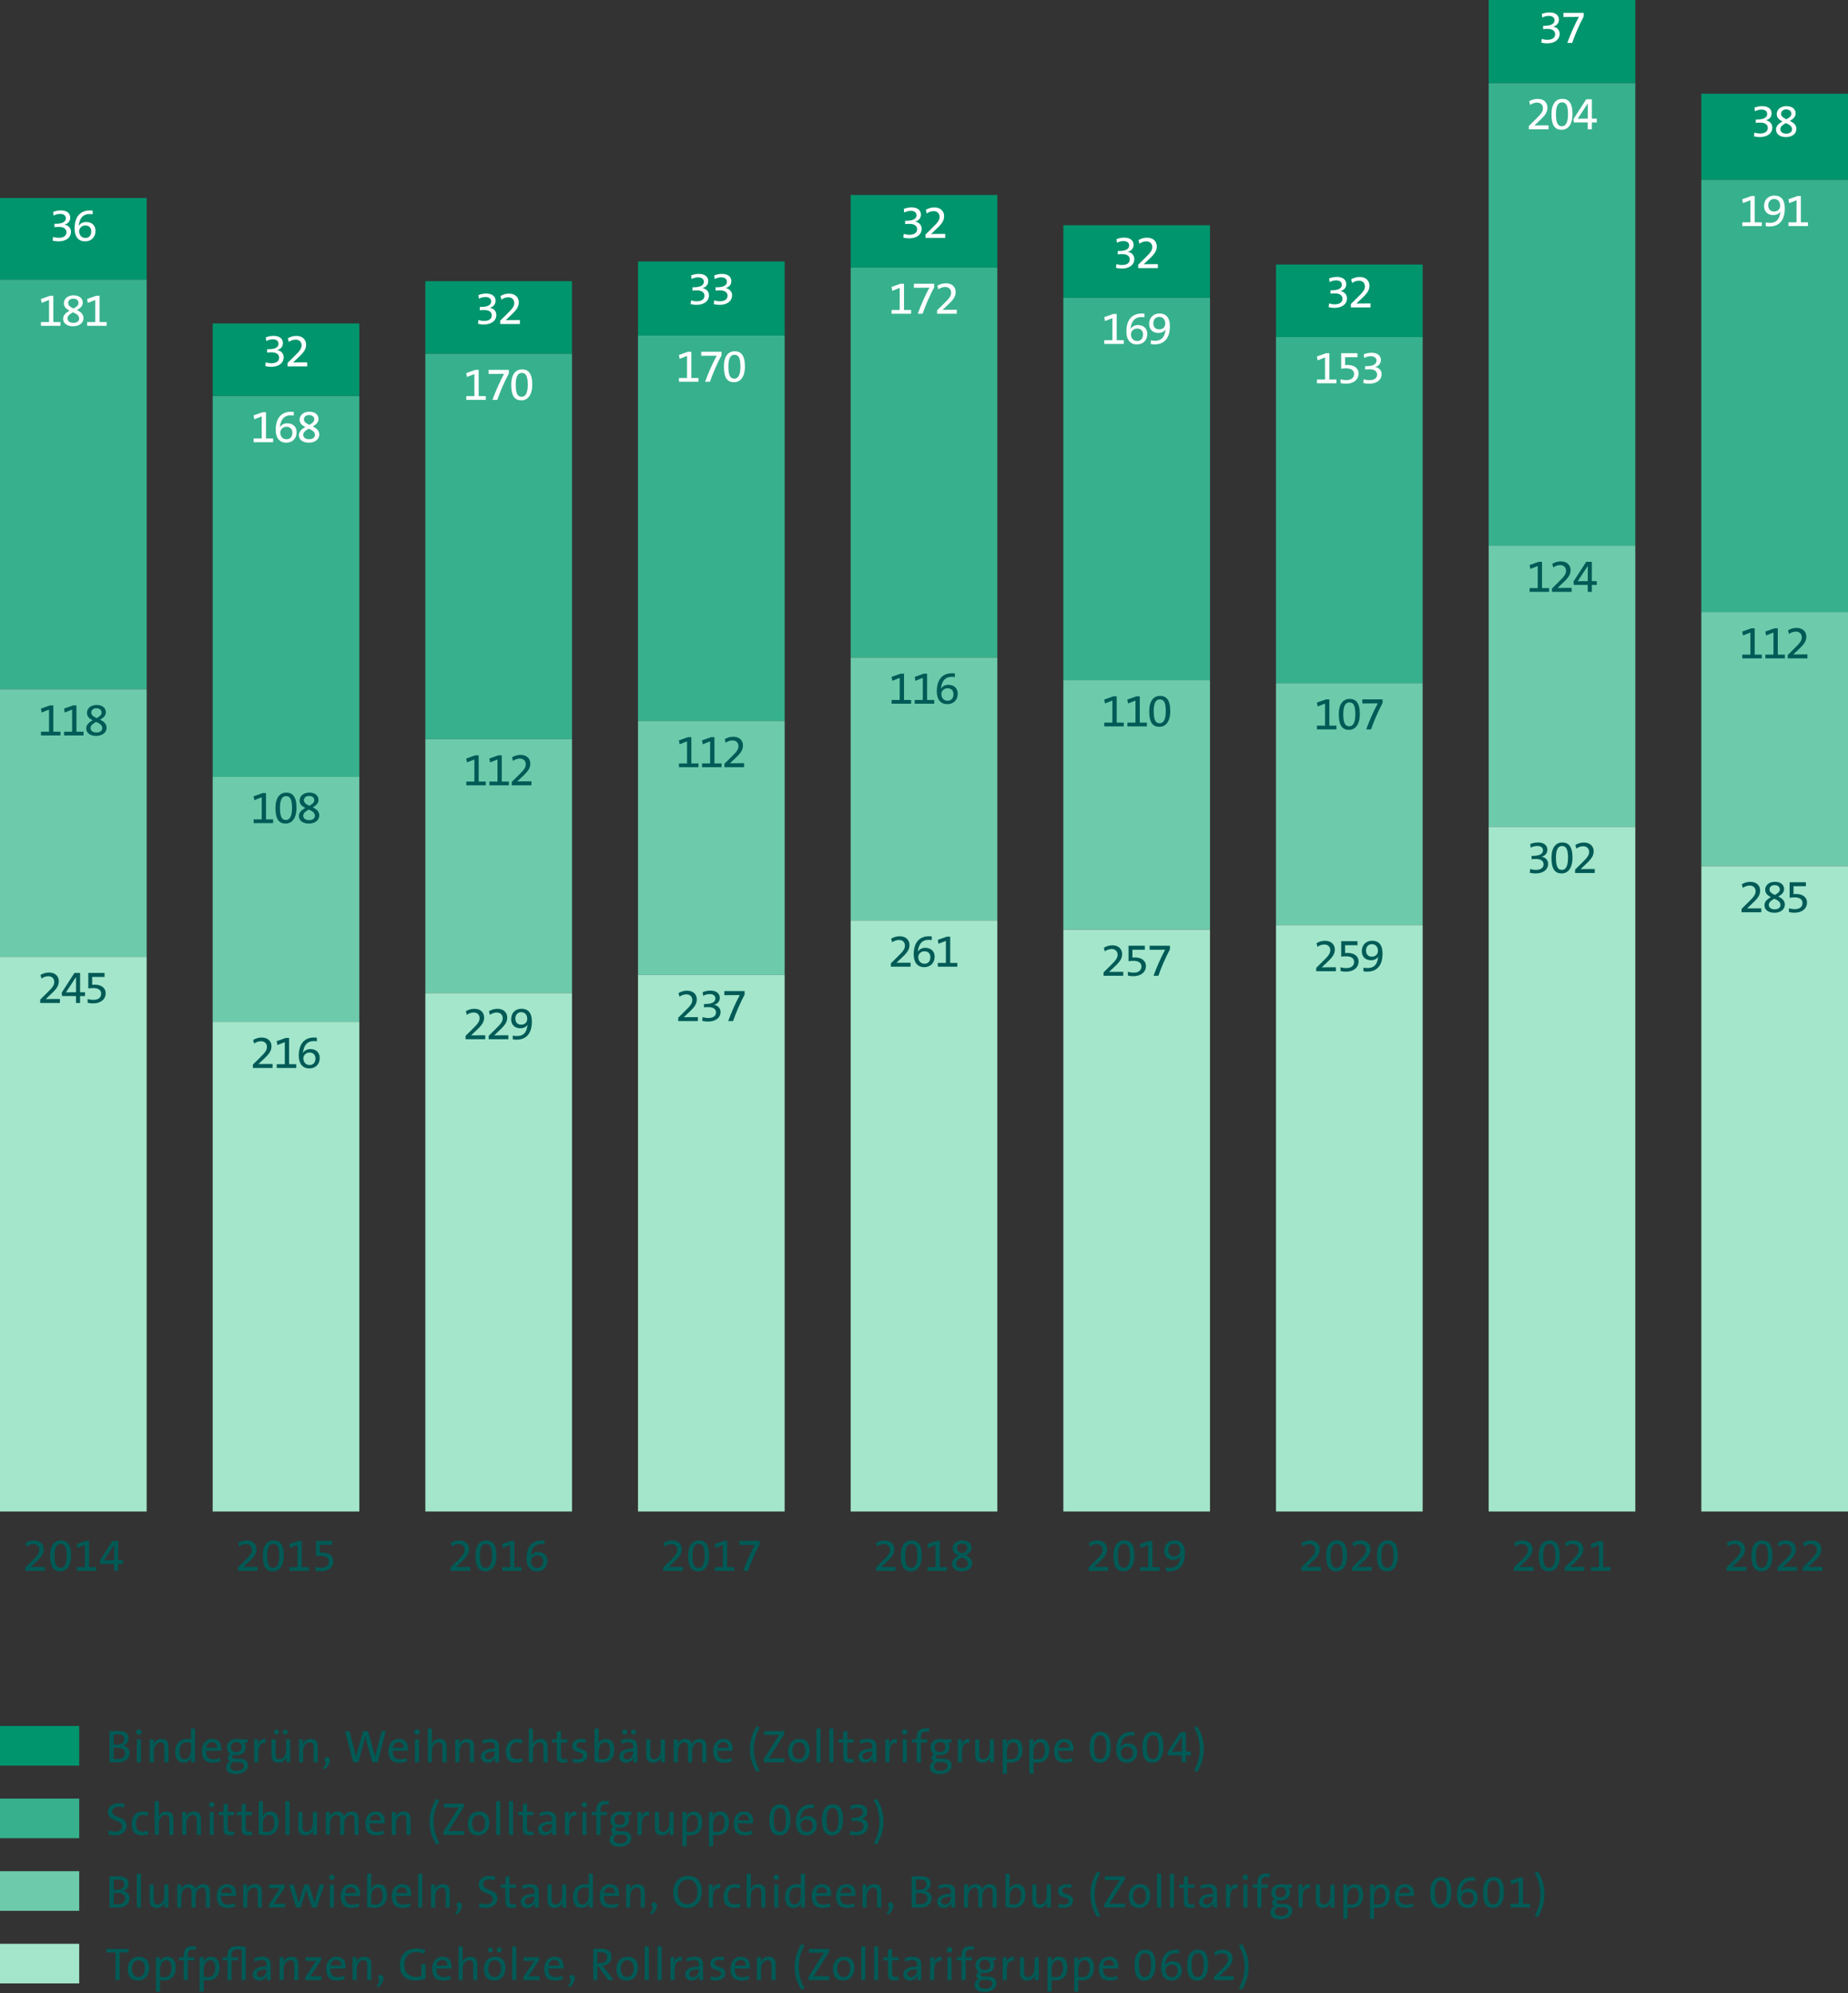 <?xml version="1.0" encoding="UTF-8"?>
<svg xmlns="http://www.w3.org/2000/svg" width="560" height="604" fill="none">
  <rect width="100%" height="100%" fill="#333333" stroke="none"/>
  <path fill="#00956D" d="M0 59.998h44.444V84.73H0z"></path>
  <path fill="#fff" d="M21.511 70.212c0-1.092-.84-2.016-1.974-2.128l.014-.014c1.092-.322 1.736-1.05 1.736-2.128 0-1.246-.952-2.184-2.828-2.184-.924 0-1.694.196-2.352.462l.126 1.106c.574-.308 1.232-.518 2.002-.518 1.064 0 1.722.504 1.722 1.33 0 1.148-1.176 1.68-3.136 1.68h-.322v1.008c.476-.056.868-.07 1.372-.07 1.484 0 2.268.63 2.268 1.624 0 .994-.798 1.68-2.324 1.68-.63 0-1.218-.112-1.722-.28l-.14 1.134c.462.126 1.106.224 1.736.224 2.324 0 3.822-1.134 3.822-2.926Zm7.431-.28c0-1.484-1.008-2.66-2.828-2.66-.966 0-1.806.42-2.254 1.19h-.014c.042-.308.084-.546.112-.686.35-1.848 1.33-2.926 3.192-2.926.364 0 .644.028.924.07v-1.106c-.196-.028-.532-.042-.826-.042-2.716 0-4.648 1.638-4.648 5.53 0 2.436 1.204 3.836 3.178 3.836 1.904 0 3.164-1.274 3.164-3.206Zm-1.288.21c0 1.148-.644 1.96-1.764 1.96-1.246 0-1.904-.924-1.904-2.058 0-.784.686-1.722 1.862-1.722 1.19 0 1.806.742 1.806 1.82Z"></path>
  <path fill="#37B18D" d="M0 84.73h44.444v124.118H0z"></path>
  <path fill="#fff" d="M18.32 98.73v-1.134h-2.156V89.63h-1.008l-2.758.98.224 1.176 2.24-.882v6.692h-2.45v1.134h5.908Zm6.983-2.338c0-1.274-.952-1.918-1.96-2.436.938-.56 1.736-1.204 1.736-2.254 0-1.288-1.036-2.212-2.786-2.212s-2.94 1.022-2.94 2.408c0 1.05.658 1.694 1.722 2.24-1.022.588-1.946 1.288-1.946 2.45 0 1.386 1.19 2.282 3.01 2.282 1.792 0 3.164-.952 3.164-2.478Zm-1.512-4.578c0 .742-.686 1.204-1.498 1.666-1.12-.546-1.638-.938-1.638-1.694 0-.7.56-1.288 1.54-1.288.966 0 1.596.49 1.596 1.316Zm.196 4.704c0 .84-.756 1.316-1.722 1.316-1.176 0-1.82-.56-1.82-1.344 0-.854.798-1.372 1.68-1.862.98.448 1.862.896 1.862 1.89Zm8.327 2.212v-1.134h-2.156V89.63h-1.008l-2.758.98.224 1.176 2.24-.882v6.692h-2.45v1.134h5.908Z"></path>
  <path fill="#6DCBAC" d="M0 208.848h44.444v81.066H0z"></path>
  <path fill="#005A56" d="M18.32 222.848v-1.134h-2.156v-7.966h-1.008l-2.758.98.224 1.176 2.24-.882v6.692h-2.45v1.134h5.908Zm6.997 0v-1.134h-2.156v-7.966h-1.008l-2.758.98.224 1.176 2.24-.882v6.692h-2.45v1.134h5.908Zm6.983-2.338c0-1.274-.952-1.918-1.96-2.436.938-.56 1.736-1.204 1.736-2.254 0-1.288-1.036-2.212-2.786-2.212s-2.94 1.022-2.94 2.408c0 1.05.658 1.694 1.722 2.24-1.022.588-1.946 1.288-1.946 2.45 0 1.386 1.19 2.282 3.01 2.282 1.792 0 3.164-.952 3.164-2.478Zm-1.512-4.578c0 .742-.686 1.204-1.498 1.666-1.12-.546-1.638-.938-1.638-1.694 0-.7.56-1.288 1.54-1.288.966 0 1.596.49 1.596 1.316Zm.196 4.704c0 .84-.756 1.316-1.722 1.316-1.176 0-1.82-.56-1.82-1.344 0-.854.798-1.372 1.68-1.862.98.448 1.862.896 1.862 1.89Z"></path>
  <path fill="#A3E6CB" d="M0 289.914h44.444V458H0z"></path>
  <path fill="#005A56" d="M18.152 303.914v-1.204h-1.386c-1.274 0-2.296.014-2.884.028v-.014l1.694-1.61c1.82-1.694 2.24-2.618 2.24-3.808 0-1.372-.966-2.618-2.954-2.618-1.008 0-1.904.308-2.59.742l.308 1.092c.462-.364 1.232-.714 2.058-.714 1.162 0 1.806.756 1.806 1.708 0 .882-.322 1.554-2.254 3.402l-2.002 1.974v1.022h5.964Zm7.613-2.1v-1.148h-1.498v-5.852h-1.708l-3.864 5.978.098 1.022h4.228v2.1h1.246v-2.1h1.498Zm-2.73-1.148c-.56 0-2.212 0-3.052.042l3.038-4.634h.014v4.592Zm8.985.266c0-1.442-1.148-2.562-3.318-2.562-.21 0-.532.014-.77.028v-2.38h3.752v-1.204h-4.928v4.69c.364-.07.938-.112 1.526-.112 1.442 0 2.38.574 2.38 1.694 0 1.134-.826 1.876-2.324 1.876-.672 0-1.26-.098-1.778-.266v1.162c.546.126 1.064.182 1.68.182 2.268 0 3.78-1.232 3.78-3.108ZM13.604 476v-1.204h-1.386c-1.274 0-2.296.014-2.884.028v-.014l1.694-1.61c1.82-1.694 2.24-2.618 2.24-3.808 0-1.372-.966-2.618-2.954-2.618-1.008 0-1.904.308-2.59.742l.308 1.092c.462-.364 1.232-.714 2.058-.714 1.162 0 1.806.756 1.806 1.708 0 .882-.322 1.554-2.254 3.402l-2.002 1.974V476h5.964Zm7.949-4.648c0-3.514-1.288-4.592-3.094-4.592-1.904 0-3.276 1.456-3.276 4.648 0 3.5 1.106 4.732 3.108 4.732 1.652 0 3.262-1.302 3.262-4.788Zm-1.358.084c0 2.464-.686 3.626-1.834 3.626-1.344 0-1.82-1.162-1.82-3.738 0-2.604.784-3.5 1.82-3.5 1.246 0 1.834.91 1.834 3.612ZM29.166 476v-1.134h-2.156V466.9h-1.008l-2.758.98.224 1.176 2.24-.882v6.692h-2.45V476h5.908Zm8.145-2.1v-1.148h-1.498V466.9h-1.708l-3.864 5.978.098 1.022h4.228v2.1h1.246v-2.1h1.498Zm-2.73-1.148c-.56 0-2.212 0-3.052.042l3.038-4.634h.014v4.592Z"></path>
  <path fill="#00956D" d="M64.445 98.012h44.444v21.984H64.445z"></path>
  <path fill="#fff" d="M85.955 108.226c0-1.092-.84-2.016-1.974-2.128l.014-.014c1.092-.322 1.736-1.05 1.736-2.128 0-1.246-.952-2.184-2.828-2.184-.924 0-1.694.196-2.352.462l.126 1.106c.574-.308 1.232-.518 2.002-.518 1.064 0 1.722.504 1.722 1.33 0 1.148-1.176 1.68-3.136 1.68h-.322v1.008c.476-.056.868-.07 1.372-.07 1.484 0 2.268.63 2.268 1.624 0 .994-.798 1.68-2.324 1.68-.63 0-1.218-.112-1.722-.28l-.14 1.134c.462.126 1.106.224 1.736.224 2.324 0 3.822-1.134 3.822-2.926Zm7.137 2.786v-1.204h-1.386c-1.274 0-2.296.014-2.884.028v-.014l1.694-1.61c1.82-1.694 2.24-2.618 2.24-3.808 0-1.372-.966-2.618-2.954-2.618-1.008 0-1.904.308-2.59.742l.308 1.092c.462-.364 1.232-.714 2.058-.714 1.162 0 1.806.756 1.806 1.708 0 .882-.322 1.554-2.254 3.402l-2.002 1.974v1.022h5.964Z"></path>
  <path fill="#37B18D" d="M64.445 119.996h44.444v115.416H64.445z"></path>
  <path fill="#fff" d="M82.765 133.996v-1.134h-2.156v-7.966h-1.008l-2.758.98.224 1.176 2.24-.882v6.692h-2.45v1.134h5.908Zm7.123-3.066c0-1.484-1.008-2.66-2.828-2.66-.966 0-1.806.42-2.254 1.19h-.014c.042-.308.084-.546.112-.686.35-1.848 1.33-2.926 3.192-2.926.364 0 .644.028.924.07v-1.106c-.196-.028-.532-.042-.826-.042-2.716 0-4.648 1.638-4.648 5.53 0 2.436 1.204 3.836 3.178 3.836 1.904 0 3.164-1.274 3.164-3.206Zm-1.288.21c0 1.148-.644 1.96-1.764 1.96-1.246 0-1.904-.924-1.904-2.058 0-.784.686-1.722 1.862-1.722 1.19 0 1.806.742 1.806 1.82Zm8.145.518c0-1.274-.952-1.918-1.96-2.436.938-.56 1.736-1.204 1.736-2.254 0-1.288-1.036-2.212-2.786-2.212s-2.94 1.022-2.94 2.408c0 1.05.658 1.694 1.722 2.24-1.022.588-1.946 1.288-1.946 2.45 0 1.386 1.19 2.282 3.01 2.282 1.792 0 3.164-.952 3.164-2.478Zm-1.512-4.578c0 .742-.686 1.204-1.498 1.666-1.12-.546-1.638-.938-1.638-1.694 0-.7.56-1.288 1.54-1.288.966 0 1.596.49 1.596 1.316Zm.196 4.704c0 .84-.756 1.316-1.722 1.316-1.176 0-1.82-.56-1.82-1.344 0-.854.798-1.372 1.68-1.862.98.448 1.862.896 1.862 1.89Z"></path>
  <path fill="#6DCBAC" d="M64.445 235.412h44.444v74.196H64.445z"></path>
  <path fill="#005A56" d="M82.765 249.412v-1.134h-2.156v-7.966h-1.008l-2.758.98.224 1.176 2.24-.882v6.692h-2.45v1.134h5.908Zm7.081-4.648c0-3.514-1.288-4.592-3.094-4.592-1.904 0-3.276 1.456-3.276 4.648 0 3.5 1.106 4.732 3.108 4.732 1.652 0 3.262-1.302 3.262-4.788Zm-1.358.084c0 2.464-.686 3.626-1.834 3.626-1.344 0-1.82-1.162-1.82-3.738 0-2.604.784-3.5 1.82-3.5 1.246 0 1.834.91 1.834 3.612Zm8.257 2.226c0-1.274-.952-1.918-1.96-2.436.938-.56 1.736-1.204 1.736-2.254 0-1.288-1.036-2.212-2.786-2.212s-2.94 1.022-2.94 2.408c0 1.05.658 1.694 1.722 2.24-1.022.588-1.946 1.288-1.946 2.45 0 1.386 1.19 2.282 3.01 2.282 1.792 0 3.164-.952 3.164-2.478Zm-1.512-4.578c0 .742-.686 1.204-1.498 1.666-1.12-.546-1.638-.938-1.638-1.694 0-.7.56-1.288 1.54-1.288.966 0 1.596.49 1.596 1.316Zm.196 4.704c0 .84-.756 1.316-1.722 1.316-1.176 0-1.82-.56-1.82-1.344 0-.854.798-1.372 1.68-1.862.98.448 1.862.896 1.862 1.89Z"></path>
  <path fill="#A3E6CB" d="M64.445 309.608h44.444V458H64.445z"></path>
  <path fill="#005A56" d="M82.597 323.608v-1.204h-1.386c-1.274 0-2.296.014-2.884.028v-.014l1.694-1.61c1.82-1.694 2.24-2.618 2.24-3.808 0-1.372-.966-2.618-2.954-2.618-1.008 0-1.904.308-2.59.742l.308 1.092c.462-.364 1.232-.714 2.058-.714 1.162 0 1.806.756 1.806 1.708 0 .882-.322 1.554-2.254 3.402l-2.002 1.974v1.022h5.964Zm7.165 0v-1.134h-2.156v-7.966h-1.008l-2.758.98.224 1.176 2.24-.882v6.692h-2.45v1.134h5.908Zm7.123-3.066c0-1.484-1.008-2.66-2.828-2.66-.966 0-1.806.42-2.254 1.19h-.014c.042-.308.084-.546.112-.686.35-1.848 1.33-2.926 3.192-2.926.364 0 .644.028.924.07v-1.106c-.196-.028-.532-.042-.826-.042-2.716 0-4.648 1.638-4.648 5.53 0 2.436 1.204 3.836 3.178 3.836 1.904 0 3.164-1.274 3.164-3.206Zm-1.288.21c0 1.148-.644 1.96-1.764 1.96-1.246 0-1.904-.924-1.904-2.058 0-.784.686-1.722 1.862-1.722 1.19 0 1.806.742 1.806 1.82ZM78.048 476v-1.204h-1.386c-1.274 0-2.296.014-2.884.028v-.014l1.694-1.61c1.82-1.694 2.24-2.618 2.24-3.808 0-1.372-.966-2.618-2.954-2.618-1.008 0-1.904.308-2.59.742l.308 1.092c.462-.364 1.232-.714 2.058-.714 1.162 0 1.806.756 1.806 1.708 0 .882-.322 1.554-2.254 3.402l-2.002 1.974V476h5.964Zm7.949-4.648c0-3.514-1.288-4.592-3.094-4.592-1.904 0-3.276 1.456-3.276 4.648 0 3.5 1.106 4.732 3.108 4.732 1.652 0 3.262-1.302 3.262-4.788Zm-1.358.084c0 2.464-.686 3.626-1.834 3.626-1.344 0-1.82-1.162-1.82-3.738 0-2.604.784-3.5 1.82-3.5 1.246 0 1.834.91 1.834 3.612ZM93.611 476v-1.134h-2.156V466.9h-1.008l-2.758.98.224 1.176 2.24-.882v6.692h-2.45V476h5.908Zm7.403-2.982c0-1.442-1.148-2.562-3.318-2.562-.21 0-.532.014-.77.028v-2.38h3.752V466.9h-4.928v4.69c.364-.07.938-.112 1.526-.112 1.442 0 2.38.574 2.38 1.694 0 1.134-.826 1.876-2.324 1.876-.672 0-1.26-.098-1.778-.266v1.162c.546.126 1.064.182 1.68.182 2.268 0 3.78-1.232 3.78-3.108Z"></path>
  <path fill="#00956D" d="M128.889 85.188h44.444v21.984H128.889z"></path>
  <path fill="#fff" d="M150.4 95.402c0-1.092-.84-2.016-1.974-2.128l.014-.014c1.092-.322 1.736-1.05 1.736-2.128 0-1.246-.952-2.184-2.828-2.184-.924 0-1.694.196-2.352.462l.126 1.106c.574-.308 1.232-.518 2.002-.518 1.064 0 1.722.504 1.722 1.33 0 1.148-1.176 1.68-3.136 1.68h-.322v1.008c.476-.056.868-.07 1.372-.07 1.484 0 2.268.63 2.268 1.624 0 .994-.798 1.68-2.324 1.68-.63 0-1.218-.112-1.722-.28l-.14 1.134c.462.126 1.106.224 1.736.224 2.324 0 3.822-1.134 3.822-2.926Zm7.137 2.786v-1.204h-1.386c-1.274 0-2.296.014-2.884.028v-.014l1.694-1.61c1.82-1.694 2.24-2.618 2.24-3.808 0-1.372-.966-2.618-2.954-2.618-1.008 0-1.904.308-2.59.742l.308 1.092c.462-.364 1.232-.714 2.058-.714 1.162 0 1.806.756 1.806 1.708 0 .882-.322 1.554-2.254 3.402l-2.002 1.974v1.022h5.964Z"></path>
  <path fill="#37B18D" d="M128.889 107.172h44.444v116.79H128.889z"></path>
  <path fill="#fff" d="M147.209 121.172v-1.134h-2.156v-7.966h-1.008l-2.758.98.224 1.176 2.24-.882v6.692h-2.45v1.134h5.908Zm6.984-8.008v-1.092h-6.146v1.232h1.232c1.302 0 3.136-.014 3.458-.028-1.33 2.45-2.59 5.362-3.514 7.896h1.47c.812-2.38 2.086-5.376 3.5-8.008Zm7.095 3.36c0-3.514-1.288-4.592-3.094-4.592-1.904 0-3.276 1.456-3.276 4.648 0 3.5 1.106 4.732 3.108 4.732 1.652 0 3.262-1.302 3.262-4.788Zm-1.358.084c0 2.464-.686 3.626-1.834 3.626-1.344 0-1.82-1.162-1.82-3.738 0-2.604.784-3.5 1.82-3.5 1.246 0 1.834.91 1.834 3.612Z"></path>
  <path fill="#6DCBAC" d="M128.889 223.962h44.444v76.944H128.889z"></path>
  <path fill="#005A56" d="M147.209 237.962v-1.134h-2.156v-7.966h-1.008l-2.758.98.224 1.176 2.24-.882v6.692h-2.45v1.134h5.908Zm6.998 0v-1.134h-2.156v-7.966h-1.008l-2.758.98.224 1.176 2.24-.882v6.692h-2.45v1.134h5.908Zm6.829 0v-1.204h-1.386c-1.274 0-2.296.014-2.884.028v-.014l1.694-1.61c1.82-1.694 2.24-2.618 2.24-3.808 0-1.372-.966-2.618-2.954-2.618-1.008 0-1.904.308-2.59.742l.308 1.092c.462-.364 1.232-.714 2.058-.714 1.162 0 1.806.756 1.806 1.708 0 .882-.322 1.554-2.254 3.402l-2.002 1.974v1.022h5.964Z"></path>
  <path fill="#A3E6CB" d="M128.889 300.906h44.444V458H128.889z"></path>
  <path fill="#005A56" d="M147.041 314.906v-1.204h-1.386c-1.274 0-2.296.014-2.884.028v-.014l1.694-1.61c1.82-1.694 2.24-2.618 2.24-3.808 0-1.372-.966-2.618-2.954-2.618-1.008 0-1.904.308-2.59.742l.308 1.092c.462-.364 1.232-.714 2.058-.714 1.162 0 1.806.756 1.806 1.708 0 .882-.322 1.554-2.254 3.402l-2.002 1.974v1.022h5.964Zm6.998 0v-1.204h-1.386c-1.274 0-2.296.014-2.884.028v-.014l1.694-1.61c1.82-1.694 2.24-2.618 2.24-3.808 0-1.372-.966-2.618-2.954-2.618-1.008 0-1.904.308-2.59.742l.308 1.092c.462-.364 1.232-.714 2.058-.714 1.162 0 1.806.756 1.806 1.708 0 .882-.322 1.554-2.254 3.402l-2.002 1.974v1.022h5.964Zm7.137-5.404c0-2.674-1.246-3.836-3.15-3.836-1.82 0-3.136 1.246-3.136 3.164 0 1.568.994 2.744 2.786 2.744.966 0 1.736-.392 2.184-1.036h.014c-.056.238-.084.406-.126.672-.322 1.806-1.302 2.73-3.094 2.73-.42 0-.868-.042-1.26-.14v1.134c.364.07.756.098 1.12.098 2.702 0 4.662-1.554 4.662-5.53Zm-1.4-.756c0 .952-.658 1.75-1.848 1.75-1.12 0-1.764-.728-1.764-1.862 0-1.078.658-1.932 1.764-1.932 1.204 0 1.848.868 1.848 2.044ZM142.493 476v-1.204h-1.386c-1.274 0-2.296.014-2.884.028v-.014l1.694-1.61c1.82-1.694 2.24-2.618 2.24-3.808 0-1.372-.966-2.618-2.954-2.618-1.008 0-1.904.308-2.59.742l.308 1.092c.462-.364 1.232-.714 2.058-.714 1.162 0 1.806.756 1.806 1.708 0 .882-.322 1.554-2.254 3.402l-2.002 1.974V476h5.964Zm7.949-4.648c0-3.514-1.288-4.592-3.094-4.592-1.904 0-3.276 1.456-3.276 4.648 0 3.5 1.106 4.732 3.108 4.732 1.652 0 3.262-1.302 3.262-4.788Zm-1.358.084c0 2.464-.686 3.626-1.834 3.626-1.344 0-1.82-1.162-1.82-3.738 0-2.604.784-3.5 1.82-3.5 1.246 0 1.834.91 1.834 3.612Zm8.971 4.564v-1.134h-2.156V466.9h-1.008l-2.758.98.224 1.176 2.24-.882v6.692h-2.45V476h5.908Zm7.823-3.066c0-1.484-1.008-2.66-2.828-2.66-.966 0-1.806.42-2.254 1.19h-.014c.042-.308.084-.546.112-.686.35-1.848 1.33-2.926 3.192-2.926.364 0 .644.028.924.07v-1.106c-.196-.028-.532-.042-.826-.042-2.716 0-4.648 1.638-4.648 5.53 0 2.436 1.204 3.836 3.178 3.836 1.904 0 3.164-1.274 3.164-3.206Zm-1.288.21c0 1.148-.644 1.96-1.764 1.96-1.246 0-1.904-.924-1.904-2.058 0-.784.686-1.722 1.862-1.722 1.19 0 1.806.742 1.806 1.82Z"></path>
  <path fill="#00956D" d="M193.333 79.234h44.444v22.442H193.333z"></path>
  <path fill="#fff" d="M214.844 89.448c0-1.092-.84-2.016-1.974-2.128l.014-.014c1.092-.322 1.736-1.05 1.736-2.128 0-1.246-.952-2.184-2.828-2.184-.924 0-1.694.196-2.352.462l.126 1.106c.574-.308 1.232-.518 2.002-.518 1.064 0 1.722.504 1.722 1.33 0 1.148-1.176 1.68-3.136 1.68h-.322v1.008c.476-.056.868-.07 1.372-.07 1.484 0 2.268.63 2.268 1.624 0 .994-.798 1.68-2.324 1.68-.63 0-1.218-.112-1.722-.28l-.14 1.134c.462.126 1.106.224 1.736.224 2.324 0 3.822-1.134 3.822-2.926Zm6.998 0c0-1.092-.84-2.016-1.974-2.128l.014-.014c1.092-.322 1.736-1.05 1.736-2.128 0-1.246-.952-2.184-2.828-2.184-.924 0-1.694.196-2.352.462l.126 1.106c.574-.308 1.232-.518 2.002-.518 1.064 0 1.722.504 1.722 1.33 0 1.148-1.176 1.68-3.136 1.68h-.322v1.008c.476-.056.868-.07 1.372-.07 1.484 0 2.268.63 2.268 1.624 0 .994-.798 1.68-2.324 1.68-.63 0-1.218-.112-1.722-.28l-.14 1.134c.462.126 1.106.224 1.736.224 2.324 0 3.822-1.134 3.822-2.926Z"></path>
  <path fill="#37B18D" d="M193.333 101.676h44.444v116.79H193.333z"></path>
  <path fill="#fff" d="M211.654 115.676v-1.134h-2.156v-7.966h-1.008l-2.758.98.224 1.176 2.24-.882v6.692h-2.45v1.134h5.908Zm6.983-8.008v-1.092h-6.146v1.232h1.232c1.302 0 3.136-.014 3.458-.028-1.33 2.45-2.59 5.362-3.514 7.896h1.47c.812-2.38 2.086-5.376 3.5-8.008Zm7.095 3.36c0-3.514-1.288-4.592-3.094-4.592-1.904 0-3.276 1.456-3.276 4.648 0 3.5 1.106 4.732 3.108 4.732 1.652 0 3.262-1.302 3.262-4.788Zm-1.358.084c0 2.464-.686 3.626-1.834 3.626-1.344 0-1.82-1.162-1.82-3.738 0-2.604.784-3.5 1.82-3.5 1.246 0 1.834.91 1.834 3.612Z"></path>
  <path fill="#6DCBAC" d="M193.333 218.466h44.444v76.944H193.333z"></path>
  <path fill="#005A56" d="M211.654 232.466v-1.134h-2.156v-7.966h-1.008l-2.758.98.224 1.176 2.24-.882v6.692h-2.45v1.134h5.908Zm6.997 0v-1.134h-2.156v-7.966h-1.008l-2.758.98.224 1.176 2.24-.882v6.692h-2.45v1.134h5.908Zm6.829 0v-1.204h-1.386c-1.274 0-2.296.014-2.884.028v-.014l1.694-1.61c1.82-1.694 2.24-2.618 2.24-3.808 0-1.372-.966-2.618-2.954-2.618-1.008 0-1.904.308-2.59.742l.308 1.092c.462-.364 1.232-.714 2.058-.714 1.162 0 1.806.756 1.806 1.708 0 .882-.322 1.554-2.254 3.402l-2.002 1.974v1.022h5.964Z"></path>
  <path fill="#A3E6CB" d="M193.333 295.41h44.444V458H193.333z"></path>
  <path fill="#005A56" d="M211.486 309.41v-1.204H210.1c-1.274 0-2.296.014-2.884.028v-.014l1.694-1.61c1.82-1.694 2.24-2.618 2.24-3.808 0-1.372-.966-2.618-2.954-2.618-1.008 0-1.904.308-2.59.742l.308 1.092c.462-.364 1.232-.714 2.058-.714 1.162 0 1.806.756 1.806 1.708 0 .882-.322 1.554-2.254 3.402l-2.002 1.974v1.022h5.964Zm6.857-2.786c0-1.092-.84-2.016-1.974-2.128l.014-.014c1.092-.322 1.736-1.05 1.736-2.128 0-1.246-.952-2.184-2.828-2.184-.924 0-1.694.196-2.352.462l.126 1.106c.574-.308 1.232-.518 2.002-.518 1.064 0 1.722.504 1.722 1.33 0 1.148-1.176 1.68-3.136 1.68h-.322v1.008c.476-.056.868-.07 1.372-.07 1.484 0 2.268.63 2.268 1.624 0 .994-.798 1.68-2.324 1.68-.63 0-1.218-.112-1.722-.28l-.14 1.134c.462.126 1.106.224 1.736.224 2.324 0 3.822-1.134 3.822-2.926Zm7.291-5.222v-1.092h-6.146v1.232h1.232c1.302 0 3.136-.014 3.458-.028-1.33 2.45-2.59 5.362-3.514 7.896h1.47c.812-2.38 2.086-5.376 3.5-8.008ZM206.937 476v-1.204h-1.386c-1.274 0-2.296.014-2.884.028v-.014l1.694-1.61c1.82-1.694 2.24-2.618 2.24-3.808 0-1.372-.966-2.618-2.954-2.618-1.008 0-1.904.308-2.59.742l.308 1.092c.462-.364 1.232-.714 2.058-.714 1.162 0 1.806.756 1.806 1.708 0 .882-.322 1.554-2.254 3.402l-2.002 1.974V476h5.964Zm7.949-4.648c0-3.514-1.288-4.592-3.094-4.592-1.904 0-3.276 1.456-3.276 4.648 0 3.5 1.106 4.732 3.108 4.732 1.652 0 3.262-1.302 3.262-4.788Zm-1.358.084c0 2.464-.686 3.626-1.834 3.626-1.344 0-1.82-1.162-1.82-3.738 0-2.604.784-3.5 1.82-3.5 1.246 0 1.834.91 1.834 3.612ZM222.5 476v-1.134h-2.156V466.9h-1.008l-2.758.98.224 1.176 2.24-.882v6.692h-2.45V476h5.908Zm7.683-8.008V466.9h-6.146v1.232h1.232c1.302 0 3.136-.014 3.458-.028-1.33 2.45-2.59 5.362-3.514 7.896h1.47c.812-2.38 2.086-5.376 3.5-8.008Z"></path>
  <path fill="#00956D" d="M257.778 59.082h44.444v21.984H257.778z"></path>
  <path fill="#fff" d="M279.289 69.296c0-1.092-.84-2.016-1.974-2.128l.014-.014c1.092-.322 1.736-1.05 1.736-2.128 0-1.246-.952-2.184-2.828-2.184-.924 0-1.694.196-2.352.462l.126 1.106c.574-.308 1.232-.518 2.002-.518 1.064 0 1.722.504 1.722 1.33 0 1.148-1.176 1.68-3.136 1.68h-.322v1.008c.476-.056.868-.07 1.372-.07 1.484 0 2.268.63 2.268 1.624 0 .994-.798 1.68-2.324 1.68-.63 0-1.218-.112-1.722-.28l-.14 1.134c.462.126 1.106.224 1.736.224 2.324 0 3.822-1.134 3.822-2.926Zm7.137 2.786v-1.204h-1.386c-1.274 0-2.296.014-2.884.028v-.014l1.694-1.61c1.82-1.694 2.24-2.618 2.24-3.808 0-1.372-.966-2.618-2.954-2.618-1.008 0-1.904.308-2.59.742l.308 1.092c.462-.364 1.232-.714 2.058-.714 1.162 0 1.806.756 1.806 1.708 0 .882-.322 1.554-2.254 3.402l-2.002 1.974v1.022h5.964Z"></path>
  <path fill="#37B18D" d="M257.778 81.066h44.444V199.23H257.778z"></path>
  <path fill="#fff" d="M276.098 95.066v-1.134h-2.156v-7.966h-1.008l-2.758.98.224 1.176 2.24-.882v6.692h-2.45v1.134h5.908Zm6.983-8.008v-1.092h-6.146v1.232h1.232c1.302 0 3.136-.014 3.458-.028-1.33 2.45-2.59 5.362-3.514 7.896h1.47c.812-2.38 2.086-5.376 3.5-8.008Zm6.844 8.008v-1.204h-1.386c-1.274 0-2.296.014-2.884.028v-.014l1.694-1.61c1.82-1.694 2.24-2.618 2.24-3.808 0-1.372-.966-2.618-2.954-2.618-1.008 0-1.904.308-2.59.742l.308 1.092c.462-.364 1.232-.714 2.058-.714 1.162 0 1.806.756 1.806 1.708 0 .882-.322 1.554-2.254 3.402l-2.002 1.974v1.022h5.964Z"></path>
  <path fill="#6DCBAC" d="M257.778 199.23h44.444v79.692H257.778z"></path>
  <path fill="#005A56" d="M276.098 213.23v-1.134h-2.156v-7.966h-1.008l-2.758.98.224 1.176 2.24-.882v6.692h-2.45v1.134h5.908Zm6.997 0v-1.134h-2.156v-7.966h-1.008l-2.758.98.224 1.176 2.24-.882v6.692h-2.45v1.134h5.908Zm7.124-3.066c0-1.484-1.008-2.66-2.828-2.66-.966 0-1.806.42-2.254 1.19h-.014c.042-.308.084-.546.112-.686.35-1.848 1.33-2.926 3.192-2.926.364 0 .644.028.924.07v-1.106c-.196-.028-.532-.042-.826-.042-2.716 0-4.648 1.638-4.648 5.53 0 2.436 1.204 3.836 3.178 3.836 1.904 0 3.164-1.274 3.164-3.206Zm-1.288.21c0 1.148-.644 1.96-1.764 1.96-1.246 0-1.904-.924-1.904-2.058 0-.784.686-1.722 1.862-1.722 1.19 0 1.806.742 1.806 1.82Z"></path>
  <path fill="#A3E6CB" d="M257.778 278.922h44.444V458H257.778z"></path>
  <path fill="#005A56" d="M275.93 292.922v-1.204h-1.386c-1.274 0-2.296.014-2.884.028v-.014l1.694-1.61c1.82-1.694 2.24-2.618 2.24-3.808 0-1.372-.966-2.618-2.954-2.618-1.008 0-1.904.308-2.59.742l.308 1.092c.462-.364 1.232-.714 2.058-.714 1.162 0 1.806.756 1.806 1.708 0 .882-.322 1.554-2.254 3.402l-2.002 1.974v1.022h5.964Zm7.291-3.066c0-1.484-1.008-2.66-2.828-2.66-.966 0-1.806.42-2.254 1.19h-.014c.042-.308.084-.546.112-.686.35-1.848 1.33-2.926 3.192-2.926.364 0 .644.028.924.07v-1.106c-.196-.028-.532-.042-.826-.042-2.716 0-4.648 1.638-4.648 5.53 0 2.436 1.204 3.836 3.178 3.836 1.904 0 3.164-1.274 3.164-3.206Zm-1.288.21c0 1.148-.644 1.96-1.764 1.96-1.246 0-1.904-.924-1.904-2.058 0-.784.686-1.722 1.862-1.722 1.19 0 1.806.742 1.806 1.82Zm8.16 2.856v-1.134h-2.156v-7.966h-1.008l-2.758.98.224 1.176 2.24-.882v6.692h-2.45v1.134h5.908ZM271.382 476v-1.204h-1.386c-1.274 0-2.296.014-2.884.028v-.014l1.694-1.61c1.82-1.694 2.24-2.618 2.24-3.808 0-1.372-.966-2.618-2.954-2.618-1.008 0-1.904.308-2.59.742l.308 1.092c.462-.364 1.232-.714 2.058-.714 1.162 0 1.806.756 1.806 1.708 0 .882-.322 1.554-2.254 3.402l-2.002 1.974V476h5.964Zm7.949-4.648c0-3.514-1.288-4.592-3.094-4.592-1.904 0-3.276 1.456-3.276 4.648 0 3.5 1.106 4.732 3.108 4.732 1.652 0 3.262-1.302 3.262-4.788Zm-1.358.084c0 2.464-.686 3.626-1.834 3.626-1.344 0-1.82-1.162-1.82-3.738 0-2.604.784-3.5 1.82-3.5 1.246 0 1.834.91 1.834 3.612Zm8.971 4.564v-1.134h-2.156V466.9h-1.008l-2.758.98.224 1.176 2.24-.882v6.692h-2.45V476h5.908Zm7.683-2.338c0-1.274-.952-1.918-1.96-2.436.938-.56 1.736-1.204 1.736-2.254 0-1.288-1.036-2.212-2.786-2.212s-2.94 1.022-2.94 2.408c0 1.05.658 1.694 1.722 2.24-1.022.588-1.946 1.288-1.946 2.45 0 1.386 1.19 2.282 3.01 2.282 1.792 0 3.164-.952 3.164-2.478Zm-1.512-4.578c0 .742-.686 1.204-1.498 1.666-1.12-.546-1.638-.938-1.638-1.694 0-.7.56-1.288 1.54-1.288.966 0 1.596.49 1.596 1.316Zm.196 4.704c0 .84-.756 1.316-1.722 1.316-1.176 0-1.82-.56-1.82-1.344 0-.854.798-1.372 1.68-1.862.98.448 1.862.896 1.862 1.89Z"></path>
  <path fill="#00956D" d="M322.222 68.242h44.444v21.984H322.222z"></path>
  <path fill="#fff" d="M343.733 78.456c0-1.092-.84-2.016-1.974-2.128l.014-.014c1.092-.322 1.736-1.05 1.736-2.128 0-1.246-.952-2.184-2.828-2.184-.924 0-1.694.196-2.352.462l.126 1.106c.574-.308 1.232-.518 2.002-.518 1.064 0 1.722.504 1.722 1.33 0 1.148-1.176 1.68-3.136 1.68h-.322v1.008c.476-.056.868-.07 1.372-.07 1.484 0 2.268.63 2.268 1.624 0 .994-.798 1.68-2.324 1.68-.63 0-1.218-.112-1.722-.28l-.14 1.134c.462.126 1.106.224 1.736.224 2.324 0 3.822-1.134 3.822-2.926Zm7.137 2.786v-1.204h-1.386c-1.274 0-2.296.014-2.884.028v-.014l1.694-1.61c1.82-1.694 2.24-2.618 2.24-3.808 0-1.372-.966-2.618-2.954-2.618-1.008 0-1.904.308-2.59.742l.308 1.092c.462-.364 1.232-.714 2.058-.714 1.162 0 1.806.756 1.806 1.708 0 .882-.322 1.554-2.254 3.402l-2.002 1.974v1.022h5.964Z"></path>
  <path fill="#37B18D" d="M322.222 90.226h44.444V206.1H322.222z"></path>
  <path fill="#fff" d="M340.542 104.226v-1.134h-2.156v-7.966h-1.008l-2.758.98.224 1.176 2.24-.882v6.692h-2.45v1.134h5.908Zm7.124-3.066c0-1.484-1.008-2.66-2.828-2.66-.966 0-1.806.42-2.254 1.19h-.014c.042-.308.084-.546.112-.686.35-1.848 1.33-2.926 3.192-2.926.364 0 .644.028.924.07v-1.106c-.196-.028-.532-.042-.826-.042-2.716 0-4.648 1.638-4.648 5.53 0 2.436 1.204 3.836 3.178 3.836 1.904 0 3.164-1.274 3.164-3.206Zm-1.288.21c0 1.148-.644 1.96-1.764 1.96-1.246 0-1.904-.924-1.904-2.058 0-.784.686-1.722 1.862-1.722 1.19 0 1.806.742 1.806 1.82Zm8.131-2.548c0-2.674-1.246-3.836-3.15-3.836-1.82 0-3.136 1.246-3.136 3.164 0 1.568.994 2.744 2.786 2.744.966 0 1.736-.392 2.184-1.036h.014c-.056.238-.084.406-.126.672-.322 1.806-1.302 2.73-3.094 2.73-.42 0-.868-.042-1.26-.14v1.134c.364.07.756.098 1.12.098 2.702 0 4.662-1.554 4.662-5.53Zm-1.4-.756c0 .952-.658 1.75-1.848 1.75-1.12 0-1.764-.728-1.764-1.862 0-1.078.658-1.932 1.764-1.932 1.204 0 1.848.868 1.848 2.044Z"></path>
  <path fill="#6DCBAC" d="M322.222 206.1h44.444v75.57H322.222z"></path>
  <path fill="#005A56" d="M340.542 220.1v-1.134h-2.156V211h-1.008l-2.758.98.224 1.176 2.24-.882v6.692h-2.45v1.134h5.908Zm6.998 0v-1.134h-2.156V211h-1.008l-2.758.98.224 1.176 2.24-.882v6.692h-2.45v1.134h5.908Zm7.081-4.648c0-3.514-1.288-4.592-3.094-4.592-1.904 0-3.276 1.456-3.276 4.648 0 3.5 1.106 4.732 3.108 4.732 1.652 0 3.262-1.302 3.262-4.788Zm-1.358.084c0 2.464-.686 3.626-1.834 3.626-1.344 0-1.82-1.162-1.82-3.738 0-2.604.784-3.5 1.82-3.5 1.246 0 1.834.91 1.834 3.612Z"></path>
  <path fill="#A3E6CB" d="M322.222 281.67h44.444V458H322.222z"></path>
  <path fill="#005A56" d="M340.374 295.67v-1.204h-1.386c-1.274 0-2.296.014-2.884.028v-.014l1.694-1.61c1.82-1.694 2.24-2.618 2.24-3.808 0-1.372-.966-2.618-2.954-2.618-1.008 0-1.904.308-2.59.742l.308 1.092c.462-.364 1.232-.714 2.058-.714 1.162 0 1.806.756 1.806 1.708 0 .882-.322 1.554-2.254 3.402l-2.002 1.974v1.022h5.964Zm6.872-2.982c0-1.442-1.148-2.562-3.318-2.562-.21 0-.532.014-.77.028v-2.38h3.752v-1.204h-4.928v4.69c.364-.07.938-.112 1.526-.112 1.442 0 2.38.574 2.38 1.694 0 1.134-.826 1.876-2.324 1.876-.672 0-1.26-.098-1.778-.266v1.162c.546.126 1.064.182 1.68.182 2.268 0 3.78-1.232 3.78-3.108Zm7.277-5.026v-1.092h-6.146v1.232h1.232c1.302 0 3.136-.014 3.458-.028-1.33 2.45-2.59 5.362-3.514 7.896h1.47c.812-2.38 2.086-5.376 3.5-8.008ZM335.826 476v-1.204h-1.386c-1.274 0-2.296.014-2.884.028v-.014l1.694-1.61c1.82-1.694 2.24-2.618 2.24-3.808 0-1.372-.966-2.618-2.954-2.618-1.008 0-1.904.308-2.59.742l.308 1.092c.462-.364 1.232-.714 2.058-.714 1.162 0 1.806.756 1.806 1.708 0 .882-.322 1.554-2.254 3.402l-2.002 1.974V476h5.964Zm7.949-4.648c0-3.514-1.288-4.592-3.094-4.592-1.904 0-3.276 1.456-3.276 4.648 0 3.5 1.106 4.732 3.108 4.732 1.652 0 3.262-1.302 3.262-4.788Zm-1.358.084c0 2.464-.686 3.626-1.834 3.626-1.344 0-1.82-1.162-1.82-3.738 0-2.604.784-3.5 1.82-3.5 1.246 0 1.834.91 1.834 3.612Zm8.971 4.564v-1.134h-2.156V466.9h-1.008l-2.758.98.224 1.176 2.24-.882v6.692h-2.45V476h5.908Zm7.67-5.404c0-2.674-1.246-3.836-3.15-3.836-1.82 0-3.136 1.246-3.136 3.164 0 1.568.994 2.744 2.786 2.744.966 0 1.736-.392 2.184-1.036h.014c-.056.238-.084.406-.126.672-.322 1.806-1.302 2.73-3.094 2.73-.42 0-.868-.042-1.26-.14v1.134c.364.07.756.098 1.12.098 2.702 0 4.662-1.554 4.662-5.53Zm-1.4-.756c0 .952-.658 1.75-1.848 1.75-1.12 0-1.764-.728-1.764-1.862 0-1.078.658-1.932 1.764-1.932 1.204 0 1.848.868 1.848 2.044Z"></path>
  <path fill="#00956D" d="M386.667 80.15h44.444v21.984H386.667z"></path>
  <path fill="#fff" d="M408.178 90.364c0-1.092-.84-2.016-1.974-2.128l.014-.014c1.092-.322 1.736-1.05 1.736-2.128 0-1.246-.952-2.184-2.828-2.184-.924 0-1.694.196-2.352.462l.126 1.106c.574-.308 1.232-.518 2.002-.518 1.064 0 1.722.504 1.722 1.33 0 1.148-1.176 1.68-3.136 1.68h-.322v1.008c.476-.056.868-.07 1.372-.07 1.484 0 2.268.63 2.268 1.624 0 .994-.798 1.68-2.324 1.68-.63 0-1.218-.112-1.722-.28l-.14 1.134c.462.126 1.106.224 1.736.224 2.324 0 3.822-1.134 3.822-2.926Zm7.137 2.786v-1.204h-1.386c-1.274 0-2.296.014-2.884.028v-.014l1.694-1.61c1.82-1.694 2.24-2.618 2.24-3.808 0-1.372-.966-2.618-2.954-2.618-1.008 0-1.904.308-2.59.742l.308 1.092c.462-.364 1.232-.714 2.058-.714 1.162 0 1.806.756 1.806 1.708 0 .882-.322 1.554-2.254 3.402l-2.002 1.974v1.022h5.964Z"></path>
  <path fill="#37B18D" d="M386.667 102.134h44.444v104.882H386.667z"></path>
  <path fill="#fff" d="M404.987 116.134V115h-2.156v-7.966h-1.008l-2.758.98.224 1.176 2.24-.882V115h-2.45v1.134h5.908Zm6.703-2.982c0-1.442-1.148-2.562-3.318-2.562-.21 0-.532.014-.77.028v-2.38h3.752v-1.204h-4.928v4.69c.364-.07.938-.112 1.526-.112 1.442 0 2.38.574 2.38 1.694 0 1.134-.826 1.876-2.324 1.876-.672 0-1.26-.098-1.778-.266v1.162c.546.126 1.064.182 1.68.182 2.268 0 3.78-1.232 3.78-3.108Zm6.984.196c0-1.092-.84-2.016-1.974-2.128l.014-.014c1.092-.322 1.736-1.05 1.736-2.128 0-1.246-.952-2.184-2.828-2.184-.924 0-1.694.196-2.352.462l.126 1.106c.574-.308 1.232-.518 2.002-.518 1.064 0 1.722.504 1.722 1.33 0 1.148-1.176 1.68-3.136 1.68h-.322v1.008c.476-.056.868-.07 1.372-.07 1.484 0 2.268.63 2.268 1.624 0 .994-.798 1.68-2.324 1.68-.63 0-1.218-.112-1.722-.28l-.14 1.134c.462.126 1.106.224 1.736.224 2.324 0 3.822-1.134 3.822-2.926Z"></path>
  <path fill="#6DCBAC" d="M386.667 207.016h44.444v73.28H386.667z"></path>
  <path fill="#005A56" d="M404.987 221.016v-1.134h-2.156v-7.966h-1.008l-2.758.98.224 1.176 2.24-.882v6.692h-2.45v1.134h5.908Zm7.081-4.648c0-3.514-1.288-4.592-3.094-4.592-1.904 0-3.276 1.456-3.276 4.648 0 3.5 1.106 4.732 3.108 4.732 1.652 0 3.262-1.302 3.262-4.788Zm-1.358.084c0 2.464-.686 3.626-1.834 3.626-1.344 0-1.82-1.162-1.82-3.738 0-2.604.784-3.5 1.82-3.5 1.246 0 1.834.91 1.834 3.612Zm8.258-3.444v-1.092h-6.146v1.232h1.232c1.302 0 3.136-.014 3.458-.028-1.33 2.45-2.59 5.362-3.514 7.896h1.47c.812-2.38 2.086-5.376 3.5-8.008Z"></path>
  <path fill="#A3E6CB" d="M386.667 280.296h44.444V458H386.667z"></path>
  <path fill="#005A56" d="M404.819 294.296v-1.204h-1.386c-1.274 0-2.296.014-2.884.028v-.014l1.694-1.61c1.82-1.694 2.24-2.618 2.24-3.808 0-1.372-.966-2.618-2.954-2.618-1.008 0-1.904.308-2.59.742l.308 1.092c.462-.364 1.232-.714 2.058-.714 1.162 0 1.806.756 1.806 1.708 0 .882-.322 1.554-2.254 3.402l-2.002 1.974v1.022h5.964Zm6.871-2.982c0-1.442-1.148-2.562-3.318-2.562-.21 0-.532.014-.77.028v-2.38h3.752v-1.204h-4.928v4.69c.364-.07.938-.112 1.526-.112 1.442 0 2.38.574 2.38 1.694 0 1.134-.826 1.876-2.324 1.876-.672 0-1.26-.098-1.778-.266v1.162c.546.126 1.064.182 1.68.182 2.268 0 3.78-1.232 3.78-3.108Zm7.264-2.422c0-2.674-1.246-3.836-3.15-3.836-1.82 0-3.136 1.246-3.136 3.164 0 1.568.994 2.744 2.786 2.744.966 0 1.736-.392 2.184-1.036h.014c-.056.238-.084.406-.126.672-.322 1.806-1.302 2.73-3.094 2.73-.42 0-.868-.042-1.26-.14v1.134c.364.07.756.098 1.12.098 2.702 0 4.662-1.554 4.662-5.53Zm-1.4-.756c0 .952-.658 1.75-1.848 1.75-1.12 0-1.764-.728-1.764-1.862 0-1.078.658-1.932 1.764-1.932 1.204 0 1.848.868 1.848 2.044ZM400.27 476v-1.204h-1.386c-1.274 0-2.296.014-2.884.028v-.014l1.694-1.61c1.82-1.694 2.24-2.618 2.24-3.808 0-1.372-.966-2.618-2.954-2.618-1.008 0-1.904.308-2.59.742l.308 1.092c.462-.364 1.232-.714 2.058-.714 1.162 0 1.806.756 1.806 1.708 0 .882-.322 1.554-2.254 3.402l-2.002 1.974V476h5.964Zm7.95-4.648c0-3.514-1.288-4.592-3.094-4.592-1.904 0-3.276 1.456-3.276 4.648 0 3.5 1.106 4.732 3.108 4.732 1.652 0 3.262-1.302 3.262-4.788Zm-1.358.084c0 2.464-.686 3.626-1.834 3.626-1.344 0-1.82-1.162-1.82-3.738 0-2.604.784-3.5 1.82-3.5 1.246 0 1.834.91 1.834 3.612Zm8.803 4.564v-1.204h-1.386c-1.274 0-2.296.014-2.884.028v-.014l1.694-1.61c1.82-1.694 2.24-2.618 2.24-3.808 0-1.372-.966-2.618-2.954-2.618-1.008 0-1.904.308-2.59.742l.308 1.092c.462-.364 1.232-.714 2.058-.714 1.162 0 1.806.756 1.806 1.708 0 .882-.322 1.554-2.254 3.402l-2.002 1.974V476h5.964Zm7.949-4.648c0-3.514-1.288-4.592-3.094-4.592-1.904 0-3.276 1.456-3.276 4.648 0 3.5 1.106 4.732 3.108 4.732 1.652 0 3.262-1.302 3.262-4.788Zm-1.358.084c0 2.464-.686 3.626-1.834 3.626-1.344 0-1.82-1.162-1.82-3.738 0-2.604.784-3.5 1.82-3.5 1.246 0 1.834.91 1.834 3.612Z"></path>
  <path fill="#00956D" d="M451.111 0h44.444v25.19H451.111z"></path>
  <path fill="#fff" d="M472.622 10.214c0-1.092-.84-2.016-1.974-2.128l.014-.014c1.092-.322 1.736-1.05 1.736-2.128 0-1.246-.952-2.184-2.828-2.184-.924 0-1.694.196-2.352.462l.126 1.106c.574-.308 1.232-.518 2.002-.518 1.064 0 1.722.504 1.722 1.33 0 1.148-1.176 1.68-3.136 1.68h-.322v1.008c.476-.056.868-.07 1.372-.07 1.484 0 2.268.63 2.268 1.624 0 .994-.798 1.68-2.324 1.68-.63 0-1.218-.112-1.722-.28l-.14 1.134c.462.126 1.106.224 1.736.224 2.324 0 3.822-1.134 3.822-2.926Zm7.291-5.222V3.9h-6.146v1.232h1.232c1.302 0 3.136-.014 3.458-.028-1.33 2.45-2.59 5.362-3.514 7.896h1.47c.812-2.38 2.086-5.376 3.5-8.008Z"></path>
  <path fill="#37B18D" d="M451.111 25.19h44.444v140.148H451.111z"></path>
  <path fill="#fff" d="M469.263 39.19v-1.204h-1.386c-1.274 0-2.296.014-2.884.028v-.014l1.694-1.61c1.82-1.694 2.24-2.618 2.24-3.808 0-1.372-.966-2.618-2.954-2.618-1.008 0-1.904.308-2.59.742l.308 1.092c.462-.364 1.232-.714 2.058-.714 1.162 0 1.806.756 1.806 1.708 0 .882-.322 1.554-2.254 3.402l-2.002 1.974v1.022h5.964Zm7.25-4.648c0-3.514-1.288-4.592-3.094-4.592-1.904 0-3.276 1.456-3.276 4.648 0 3.5 1.106 4.732 3.108 4.732 1.652 0 3.262-1.302 3.262-4.788Zm-1.358.084c0 2.464-.686 3.626-1.834 3.626-1.344 0-1.82-1.162-1.82-3.738 0-2.604.784-3.5 1.82-3.5 1.246 0 1.834.91 1.834 3.612Zm8.719 2.464v-1.148h-1.498v-5.852h-1.708l-3.864 5.978.098 1.022h4.228v2.1h1.246v-2.1h1.498Zm-2.73-1.148c-.56 0-2.212 0-3.052.042l3.038-4.634h.014v4.592Z"></path>
  <path fill="#6DCBAC" d="M451.111 165.338h44.444v85.188H451.111z"></path>
  <path fill="#005A56" d="M469.431 179.338v-1.134h-2.156v-7.966h-1.008l-2.758.98.224 1.176 2.24-.882v6.692h-2.45v1.134h5.908Zm6.83 0v-1.204h-1.386c-1.274 0-2.296.014-2.884.028v-.014l1.694-1.61c1.82-1.694 2.24-2.618 2.24-3.808 0-1.372-.966-2.618-2.954-2.618-1.008 0-1.904.308-2.59.742l.308 1.092c.462-.364 1.232-.714 2.058-.714 1.162 0 1.806.756 1.806 1.708 0 .882-.322 1.554-2.254 3.402l-2.002 1.974v1.022h5.964Zm7.613-2.1v-1.148h-1.498v-5.852h-1.708l-3.864 5.978.098 1.022h4.228v2.1h1.246v-2.1h1.498Zm-2.73-1.148c-.56 0-2.212 0-3.052.042l3.038-4.634h.014v4.592Z"></path>
  <path fill="#A3E6CB" d="M451.111 250.526h44.444V458H451.111z"></path>
  <path fill="#005A56" d="M469.123 261.74c0-1.092-.84-2.016-1.974-2.128l.014-.014c1.092-.322 1.736-1.05 1.736-2.128 0-1.246-.952-2.184-2.828-2.184-.924 0-1.694.196-2.352.462l.126 1.106c.574-.308 1.232-.518 2.002-.518 1.064 0 1.722.504 1.722 1.33 0 1.148-1.176 1.68-3.136 1.68h-.322v1.008c.476-.056.868-.07 1.372-.07 1.484 0 2.268.63 2.268 1.624 0 .994-.798 1.68-2.324 1.68-.63 0-1.218-.112-1.722-.28l-.14 1.134c.462.126 1.106.224 1.736.224 2.324 0 3.822-1.134 3.822-2.926Zm7.39-1.862c0-3.514-1.288-4.592-3.094-4.592-1.904 0-3.276 1.456-3.276 4.648 0 3.5 1.106 4.732 3.108 4.732 1.652 0 3.262-1.302 3.262-4.788Zm-1.358.084c0 2.464-.686 3.626-1.834 3.626-1.344 0-1.82-1.162-1.82-3.738 0-2.604.784-3.5 1.82-3.5 1.246 0 1.834.91 1.834 3.612Zm8.103 4.564v-1.204h-1.386c-1.274 0-2.296.014-2.884.028v-.014l1.694-1.61c1.82-1.694 2.24-2.618 2.24-3.808 0-1.372-.966-2.618-2.954-2.618-1.008 0-1.904.308-2.59.742l.308 1.092c.462-.364 1.232-.714 2.058-.714 1.162 0 1.806.756 1.806 1.708 0 .882-.322 1.554-2.254 3.402l-2.002 1.974v1.022h5.964ZM464.715 476v-1.204h-1.386c-1.274 0-2.296.014-2.884.028v-.014l1.694-1.61c1.82-1.694 2.24-2.618 2.24-3.808 0-1.372-.966-2.618-2.954-2.618-1.008 0-1.904.308-2.59.742l.308 1.092c.462-.364 1.232-.714 2.058-.714 1.162 0 1.806.756 1.806 1.708 0 .882-.322 1.554-2.254 3.402l-2.002 1.974V476h5.964Zm7.949-4.648c0-3.514-1.288-4.592-3.094-4.592-1.904 0-3.276 1.456-3.276 4.648 0 3.5 1.106 4.732 3.108 4.732 1.652 0 3.262-1.302 3.262-4.788Zm-1.358.084c0 2.464-.686 3.626-1.834 3.626-1.344 0-1.82-1.162-1.82-3.738 0-2.604.784-3.5 1.82-3.5 1.246 0 1.834.91 1.834 3.612Zm8.803 4.564v-1.204h-1.386c-1.274 0-2.296.014-2.884.028v-.014l1.694-1.61c1.82-1.694 2.24-2.618 2.24-3.808 0-1.372-.966-2.618-2.954-2.618-1.008 0-1.904.308-2.59.742l.308 1.092c.462-.364 1.232-.714 2.058-.714 1.162 0 1.806.756 1.806 1.708 0 .882-.322 1.554-2.254 3.402l-2.002 1.974V476h5.964Zm7.866 0v-1.134h-2.156V466.9h-1.008l-2.758.98.224 1.176 2.24-.882v6.692h-2.45V476h5.908Z"></path>
  <path fill="#00956D" d="M515.556 28.396h44.444v26.106H515.556z"></path>
  <path fill="#fff" d="M537.067 38.61c0-1.092-.84-2.016-1.974-2.128l.014-.014c1.092-.322 1.736-1.05 1.736-2.128 0-1.246-.952-2.184-2.828-2.184-.924 0-1.694.196-2.352.462l.126 1.106c.574-.308 1.232-.518 2.002-.518 1.064 0 1.722.504 1.722 1.33 0 1.148-1.176 1.68-3.136 1.68h-.322v1.008c.476-.056.868-.07 1.372-.07 1.484 0 2.268.63 2.268 1.624 0 .994-.798 1.68-2.324 1.68-.63 0-1.218-.112-1.722-.28l-.14 1.134c.462.126 1.106.224 1.736.224 2.324 0 3.822-1.134 3.822-2.926Zm7.291.448c0-1.274-.952-1.918-1.96-2.436.938-.56 1.736-1.204 1.736-2.254 0-1.288-1.036-2.212-2.786-2.212s-2.94 1.022-2.94 2.408c0 1.05.658 1.694 1.722 2.24-1.022.588-1.946 1.288-1.946 2.45 0 1.386 1.19 2.282 3.01 2.282 1.792 0 3.164-.952 3.164-2.478Zm-1.512-4.578c0 .742-.686 1.204-1.498 1.666-1.12-.546-1.638-.938-1.638-1.694 0-.7.56-1.288 1.54-1.288.966 0 1.596.49 1.596 1.316Zm.196 4.704c0 .84-.756 1.316-1.722 1.316-1.176 0-1.82-.56-1.82-1.344 0-.854.798-1.372 1.68-1.862.98.448 1.862.896 1.862 1.89Z"></path>
  <path fill="#37B18D" d="M515.556 54.502h44.444V185.49H515.556z"></path>
  <path fill="#fff" d="M533.876 68.502v-1.134h-2.156v-7.966h-1.008l-2.758.98.224 1.176 2.24-.882v6.692h-2.45v1.134h5.908Zm6.969-5.404c0-2.674-1.246-3.836-3.15-3.836-1.82 0-3.136 1.246-3.136 3.164 0 1.568.994 2.744 2.786 2.744.966 0 1.736-.392 2.184-1.036h.014c-.056.238-.084.406-.126.672-.322 1.806-1.302 2.73-3.094 2.73-.42 0-.868-.042-1.26-.14v1.134c.364.07.756.098 1.12.098 2.702 0 4.662-1.554 4.662-5.53Zm-1.4-.756c0 .952-.658 1.75-1.848 1.75-1.12 0-1.764-.728-1.764-1.862 0-1.078.658-1.932 1.764-1.932 1.204 0 1.848.868 1.848 2.044Zm8.426 6.16v-1.134h-2.156v-7.966h-1.008l-2.758.98.224 1.176 2.24-.882v6.692h-2.45v1.134h5.908Z"></path>
  <path fill="#6DCBAC" d="M515.556 185.49h44.444v76.944H515.556z"></path>
  <path fill="#005A56" d="M533.876 199.49v-1.134h-2.156v-7.966h-1.008l-2.758.98.224 1.176 2.24-.882v6.692h-2.45v1.134h5.908Zm6.997 0v-1.134h-2.156v-7.966h-1.008l-2.758.98.224 1.176 2.24-.882v6.692h-2.45v1.134h5.908Zm6.83 0v-1.204h-1.386c-1.274 0-2.296.014-2.884.028v-.014l1.694-1.61c1.82-1.694 2.24-2.618 2.24-3.808 0-1.372-.966-2.618-2.954-2.618-1.008 0-1.904.308-2.59.742l.308 1.092c.462-.364 1.232-.714 2.058-.714 1.162 0 1.806.756 1.806 1.708 0 .882-.322 1.554-2.254 3.402l-2.002 1.974v1.022h5.964Z"></path>
  <path fill="#A3E6CB" d="M515.556 262.434h44.444V458H515.556z"></path>
  <path fill="#005A56" d="M533.708 276.434v-1.204h-1.386c-1.274 0-2.296.014-2.884.028v-.014l1.694-1.61c1.82-1.694 2.24-2.618 2.24-3.808 0-1.372-.966-2.618-2.954-2.618-1.008 0-1.904.308-2.59.742l.308 1.092c.462-.364 1.232-.714 2.058-.714 1.162 0 1.806.756 1.806 1.708 0 .882-.322 1.554-2.254 3.402l-2.002 1.974v1.022h5.964Zm7.151-2.338c0-1.274-.952-1.918-1.96-2.436.938-.56 1.736-1.204 1.736-2.254 0-1.288-1.036-2.212-2.786-2.212s-2.94 1.022-2.94 2.408c0 1.05.658 1.694 1.722 2.24-1.022.588-1.946 1.288-1.946 2.45 0 1.386 1.19 2.282 3.01 2.282 1.792 0 3.164-.952 3.164-2.478Zm-1.512-4.578c0 .742-.686 1.204-1.498 1.666-1.12-.546-1.638-.938-1.638-1.694 0-.7.56-1.288 1.54-1.288.966 0 1.596.49 1.596 1.316Zm.196 4.704c0 .84-.756 1.316-1.722 1.316-1.176 0-1.82-.56-1.82-1.344 0-.854.798-1.372 1.68-1.862.98.448 1.862.896 1.862 1.89Zm8.034-.77c0-1.442-1.148-2.562-3.318-2.562-.21 0-.532.014-.77.028v-2.38h3.752v-1.204h-4.928v4.69c.364-.07.938-.112 1.526-.112 1.442 0 2.38.574 2.38 1.694 0 1.134-.826 1.876-2.324 1.876-.672 0-1.26-.098-1.778-.266v1.162c.546.126 1.064.182 1.68.182 2.268 0 3.78-1.232 3.78-3.108ZM529.159 476v-1.204h-1.386c-1.274 0-2.296.014-2.884.028v-.014l1.694-1.61c1.82-1.694 2.24-2.618 2.24-3.808 0-1.372-.966-2.618-2.954-2.618-1.008 0-1.904.308-2.59.742l.308 1.092c.462-.364 1.232-.714 2.058-.714 1.162 0 1.806.756 1.806 1.708 0 .882-.322 1.554-2.254 3.402l-2.002 1.974V476h5.964Zm7.95-4.648c0-3.514-1.288-4.592-3.094-4.592-1.904 0-3.276 1.456-3.276 4.648 0 3.5 1.106 4.732 3.108 4.732 1.652 0 3.262-1.302 3.262-4.788Zm-1.358.084c0 2.464-.686 3.626-1.834 3.626-1.344 0-1.82-1.162-1.82-3.738 0-2.604.784-3.5 1.82-3.5 1.246 0 1.834.91 1.834 3.612Zm8.803 4.564v-1.204h-1.386c-1.274 0-2.296.014-2.884.028v-.014l1.694-1.61c1.82-1.694 2.24-2.618 2.24-3.808 0-1.372-.966-2.618-2.954-2.618-1.008 0-1.904.308-2.59.742l.308 1.092c.462-.364 1.232-.714 2.058-.714 1.162 0 1.806.756 1.806 1.708 0 .882-.322 1.554-2.254 3.402l-2.002 1.974V476h5.964Zm7.697 0v-1.204h-1.386c-1.274 0-2.296.014-2.884.028v-.014l1.694-1.61c1.82-1.694 2.24-2.618 2.24-3.808 0-1.372-.966-2.618-2.954-2.618-1.008 0-1.904.308-2.59.742l.308 1.092c.462-.364 1.232-.714 2.058-.714 1.162 0 1.806.756 1.806 1.708 0 .882-.322 1.554-2.254 3.402l-2.002 1.974V476h5.964Z"></path>
  <path fill="#00956D" d="M0 523h24v12H0v-12Z"></path>
  <path fill="#005A56" d="M39.266 531.172c0-1.162-.77-2.016-1.918-2.17v-.028c1.036-.35 1.624-1.204 1.624-2.198 0-1.414-.994-2.268-3.024-2.268-1.134 0-2.072.028-2.758.042V534c.924.014 1.722.042 2.408.042 2.8 0 3.668-1.582 3.668-2.87Zm-1.638-4.186c0 1.036-.742 1.652-2.296 1.652-.336 0-.588 0-.854-.014v-3.066c.364-.014.812-.028 1.26-.028 1.442 0 1.89.616 1.89 1.456Zm.28 4.256c0 .994-.686 1.764-2.226 1.764-.406 0-.952-.042-1.204-.07v-3.318c.224-.014.728-.014.882-.014 1.54 0 2.548.448 2.548 1.638Zm5.016-6.398c0-.462-.378-.826-.84-.826-.462 0-.84.364-.84.826 0 .462.378.812.84.812.462 0 .84-.364.84-.812Zm-.21 9.156v-6.958h-1.26V534h1.26Zm8.341 0v-4.858c0-1.232-.504-2.226-2.1-2.226-1.19 0-2.044.644-2.45 1.596h-.028c.084-.42.112-1.05.112-1.47h-1.218V534h1.26v-3.332c0-1.54.826-2.716 1.974-2.716.924 0 1.19.588 1.19 1.568V534h1.26Zm8.067 0v-10.22h-1.26v3.234c-.42-.042-.798-.07-1.176-.07-2.198 0-3.598 1.47-3.598 3.906 0 2.03.854 3.276 2.562 3.276 1.092 0 1.946-.616 2.338-1.554l.028.014c-.084.406-.112 1.022-.112 1.414h1.218Zm-1.26-3.598c0 1.218-.644 2.688-1.904 2.688-1.05 0-1.54-.854-1.54-2.352 0-2.002.882-2.8 2.212-2.8.392 0 .812.056 1.232.154v2.31Zm9.193-.63c0-1.554-.812-2.856-2.758-2.856-1.974 0-3.136 1.568-3.136 3.64 0 2.45 1.148 3.57 3.262 3.57.868 0 1.708-.154 2.408-.434l-.182-.994c-.616.266-1.316.406-1.988.406-1.512 0-2.254-.784-2.198-2.604h4.55c.028-.28.042-.56.042-.728Zm-1.288-.168h-3.262c.154-1.064.798-1.736 1.708-1.736.98 0 1.582.672 1.554 1.736Zm9.377 5.334c0-1.26-.84-1.96-2.338-2.016l-1.274-.042c-.84-.028-1.19-.154-1.19-.546 0-.224.154-.448.448-.588.252.07.462.098.742.098 1.974 0 2.94-1.092 2.94-2.52 0-.546-.21-1.008-.56-1.288h1.148v-.994h-2.366c-.35-.084-.602-.126-.98-.126-1.904 0-2.954 1.204-2.954 2.604 0 .91.392 1.54 1.022 1.918-.462.224-.77.686-.77 1.176 0 .462.266.854.686 1.036-.63.35-1.162 1.036-1.162 1.848 0 1.344 1.134 2.086 2.926 2.086 2.184 0 3.682-1.176 3.682-2.646Zm-1.918-5.53c0 .966-.616 1.526-1.61 1.526-1.036 0-1.61-.56-1.61-1.526 0-.882.602-1.554 1.652-1.554 1.008 0 1.568.602 1.568 1.554Zm.644 5.684c0 .854-.784 1.498-2.198 1.498-1.092 0-1.876-.49-1.876-1.316 0-.532.35-.994.896-1.372.112.014.28.014.406.014l1.344.056c.98.028 1.428.448 1.428 1.12Zm6.636-8.176c-1.386-.14-2.1.812-2.394 1.778h-.028c.112-.574.154-1.218.154-1.652h-1.218V534h1.26v-2.8c0-2.226.7-3.304 2.17-3.038l.056-1.246ZM87.947 534v-6.958h-1.26v3.332c0 1.54-.826 2.716-1.974 2.716-.91 0-1.19-.588-1.19-1.568v-4.48h-1.246v4.858c0 1.232.49 2.226 2.086 2.226 1.19 0 2.044-.644 2.45-1.596h.028c-.084.42-.112 1.05-.112 1.47h1.218Zm-.756-9.156c0-.42-.322-.756-.742-.756s-.756.336-.756.756.336.756.756.756.742-.336.742-.756Zm-2.688 0c0-.42-.322-.756-.742-.756s-.756.336-.756.756.336.756.756.756.742-.336.742-.756ZM96.294 534v-4.858c0-1.232-.504-2.226-2.1-2.226-1.19 0-2.044.644-2.45 1.596h-.028c.084-.42.112-1.05.112-1.47h-1.218V534h1.26v-3.332c0-1.54.826-2.716 1.974-2.716.924 0 1.19.588 1.19 1.568V534h1.26Zm2.808-1.582c-.672 0-.994.756-.602 1.246.322.406.294 1.05-.602 2.016l.532.476c2.17-1.974 1.708-3.738.672-3.738Zm17.818-7.868h-1.274l-1.638 6.412c-.126.504-.224.98-.322 1.54h-.014c-.098-.574-.238-1.176-.378-1.68l-1.806-6.272h-1.456l-1.75 6.23c-.154.56-.28 1.148-.378 1.75h-.014c-.098-.616-.21-1.19-.378-1.82l-1.596-6.16h-1.372l2.492 9.45h1.54l1.764-6.356c.14-.56.266-1.092.336-1.638h.014c.084.532.21 1.092.35 1.638l1.806 6.356h1.582l2.492-9.45Zm6.693 5.222c0-1.554-.812-2.856-2.758-2.856-1.974 0-3.136 1.568-3.136 3.64 0 2.45 1.148 3.57 3.262 3.57.868 0 1.708-.154 2.408-.434l-.182-.994c-.616.266-1.316.406-1.988.406-1.512 0-2.254-.784-2.198-2.604h4.55c.028-.28.042-.56.042-.728Zm-1.288-.168h-3.262c.154-1.064.798-1.736 1.708-1.736.98 0 1.582.672 1.554 1.736Zm4.87-4.76c0-.462-.378-.826-.84-.826-.462 0-.84.364-.84.826 0 .462.378.812.84.812.462 0 .84-.364.84-.812Zm-.21 9.156v-6.958h-1.26V534h1.26Zm8.34 0v-4.858c0-1.232-.504-2.226-2.1-2.226-1.162 0-2.016.616-2.422 1.568l-.028-.014c.098-.378.126-.938.126-1.386v-3.304h-1.26V534h1.26v-3.332c0-1.54.826-2.716 1.974-2.716.924 0 1.19.588 1.19 1.568V534h1.26Zm8.333 0v-4.858c0-1.232-.504-2.226-2.1-2.226-1.19 0-2.044.644-2.45 1.596h-.028c.084-.42.112-1.05.112-1.47h-1.218V534h1.26v-3.332c0-1.54.826-2.716 1.974-2.716.924 0 1.19.588 1.19 1.568V534h1.26Zm7.591 0c-.028-.602-.042-1.344-.042-2.002v-2.66c0-1.498-.616-2.436-2.562-2.436-.91 0-1.834.224-2.506.504l.238.994c.602-.28 1.442-.504 2.1-.504 1.092 0 1.47.532 1.47 1.638v.322c-2.66 0-4.186.896-4.186 2.394 0 1.12.784 1.876 1.932 1.876s2.03-.658 2.366-1.512h.028c-.07.392-.07.896-.07 1.386h1.232Zm-1.302-3.08c0 1.092-.756 2.212-1.876 2.212-.644 0-1.064-.462-1.064-1.064 0-.7.658-1.33 2.94-1.33v.182Zm8.449 2.814-.196-1.05c-.476.224-1.036.336-1.624.336-1.54 0-1.974-1.078-1.974-2.436 0-1.526.686-2.604 1.946-2.604.574 0 1.148.14 1.582.322l.238-1.078c-.476-.182-1.078-.294-1.708-.294-2.24 0-3.388 1.582-3.388 3.822 0 2.562 1.386 3.36 3.052 3.36.714 0 1.484-.14 2.072-.378Zm7.539.266v-4.858c0-1.232-.504-2.226-2.1-2.226-1.162 0-2.016.616-2.422 1.568l-.028-.014c.098-.378.126-.938.126-1.386v-3.304h-1.26V534h1.26v-3.332c0-1.54.826-2.716 1.974-2.716.924 0 1.19.588 1.19 1.568V534h1.26Zm6.055-.042-.126-1.036c-.252.07-.56.112-.882.112-.77 0-.994-.308-.994-1.456v-3.556h1.946v-.98h-1.946v-2.604l-1.26.35v2.254H167.3v.98h1.428v4.004c0 1.498.434 2.086 1.862 2.086.448 0 .994-.056 1.4-.154Zm5.993-2.058c0-2.366-3.248-1.484-3.248-3.024 0-.602.434-.994 1.358-.994.462 0 .952.084 1.358.21l.098-1.036c-.42-.084-.924-.14-1.344-.14-1.848 0-2.772.896-2.772 2.086 0 2.45 3.234 1.47 3.234 3.038 0 .658-.616 1.064-1.512 1.064-.518 0-1.092-.098-1.54-.28l-.112 1.12c.434.126 1.008.182 1.54.182 1.82 0 2.94-.952 2.94-2.226Zm8.187-1.708c0-2.128-.924-3.276-2.562-3.276-1.05 0-1.918.574-2.296 1.554l-.028-.014c.084-.35.126-.896.126-1.302v-3.374h-1.26v10.038c.742.196 1.428.28 2.394.28 2.24 0 3.626-1.47 3.626-3.906Zm-1.316.112c0 2.002-.896 2.8-2.212 2.8-.49 0-.868-.056-1.232-.168v-2.31c0-1.204.644-2.674 1.904-2.674 1.05 0 1.54.854 1.54 2.352Zm8.325 3.696c-.028-.602-.042-1.344-.042-2.002v-2.66c0-1.498-.616-2.436-2.562-2.436-.91 0-1.834.224-2.506.504l.238.994c.602-.28 1.442-.504 2.1-.504 1.092 0 1.47.532 1.47 1.638v.322c-2.66 0-4.186.896-4.186 2.394 0 1.12.784 1.876 1.932 1.876s2.03-.658 2.366-1.512h.028c-.07.392-.07.896-.07 1.386h1.232Zm-1.302-3.08c0 1.092-.756 2.212-1.876 2.212-.644 0-1.064-.462-1.064-1.064 0-.7.658-1.33 2.94-1.33v.182Zm.854-6.076c0-.42-.322-.756-.742-.756s-.756.336-.756.756.336.756.756.756.742-.336.742-.756Zm-2.688 0c0-.42-.322-.756-.742-.756s-.756.336-.756.756.336.756.756.756.742-.336.742-.756ZM201.488 534v-6.958h-1.26v3.332c0 1.54-.826 2.716-1.974 2.716-.91 0-1.19-.588-1.19-1.568v-4.48h-1.246v4.858c0 1.232.49 2.226 2.086 2.226 1.19 0 2.044-.644 2.45-1.596h.028c-.084.42-.112 1.05-.112 1.47h1.218Zm12.588 0v-4.802c0-1.582-.756-2.282-2.072-2.282-1.344 0-2.086.924-2.38 1.582-.056-.574-.448-1.582-1.918-1.582-1.12 0-2.016.63-2.422 1.61l-.014-.014c.07-.42.098-1.05.098-1.47h-1.218V534h1.26v-3.304c0-1.596.882-2.744 1.946-2.744.952 0 1.134.7 1.134 1.582V534h1.246v-3.304c0-1.694.952-2.744 1.946-2.744.91 0 1.134.63 1.134 1.582V534h1.26Zm7.937-4.228c0-1.554-.812-2.856-2.758-2.856-1.974 0-3.136 1.568-3.136 3.64 0 2.45 1.148 3.57 3.262 3.57.868 0 1.708-.154 2.408-.434l-.182-.994c-.616.266-1.316.406-1.988.406-1.512 0-2.254-.784-2.198-2.604h4.55c.028-.28.042-.56.042-.728Zm-1.288-.168h-3.262c.154-1.064.798-1.736 1.708-1.736.98 0 1.582.672 1.554 1.736Zm9.5 6.86c-1.176-1.974-1.75-4.116-1.75-6.51 0-2.282.602-4.508 1.736-6.454l-.91-.434c-1.582 2.506-2.058 4.914-2.058 6.958 0 2.058.392 4.284 2.044 6.902l.938-.462Zm7.486-2.464v-1.176h-2.436c-1.218 0-2.058 0-2.352.028.196-.28.378-.546.56-.826l4.172-6.496v-.98h-6.09v1.148h2.52c.98 0 1.624-.014 2.072-.028-.28.378-.504.728-.77 1.134l-3.962 6.244V534h6.286Zm7.653-3.598c0-2.506-1.358-3.486-3.136-3.486-2.1 0-3.388 1.624-3.388 3.668 0 2.45 1.232 3.542 3.122 3.542 2.058 0 3.402-1.624 3.402-3.724Zm-1.316.07c0 1.778-.896 2.59-1.932 2.59-1.274 0-1.96-.924-1.96-2.604 0-1.722.966-2.492 1.96-2.492 1.288 0 1.932.924 1.932 2.506Zm4.605 3.528v-10.22h-1.26V534h1.26Zm3.916 0v-10.22h-1.26V534h1.26Zm6.199-.042-.126-1.036c-.252.07-.56.112-.882.112-.77 0-.994-.308-.994-1.456v-3.556h1.946v-.98h-1.946v-2.604l-1.26.35v2.254h-1.428v.98h1.428v4.004c0 1.498.434 2.086 1.862 2.086.448 0 .994-.056 1.4-.154Zm6.875.042c-.028-.602-.042-1.344-.042-2.002v-2.66c0-1.498-.616-2.436-2.562-2.436-.91 0-1.834.224-2.506.504l.238.994c.602-.28 1.442-.504 2.1-.504 1.092 0 1.47.532 1.47 1.638v.322c-2.66 0-4.186.896-4.186 2.394 0 1.12.784 1.876 1.932 1.876s2.03-.658 2.366-1.512h.028c-.07.392-.07.896-.07 1.386h1.232Zm-1.302-3.08c0 1.092-.756 2.212-1.876 2.212-.644 0-1.064-.462-1.064-1.064 0-.7.658-1.33 2.94-1.33v.182Zm7.427-4.004c-1.386-.14-2.1.812-2.394 1.778h-.028c.112-.574.154-1.218.154-1.652h-1.218V534h1.26v-2.8c0-2.226.7-3.304 2.17-3.038l.056-1.246Zm3.241-2.072c0-.462-.378-.826-.84-.826-.462 0-.84.364-.84.826 0 .462.378.812.84.812.462 0 .84-.364.84-.812Zm-.21 9.156v-6.958h-1.26V534h1.26Zm6.815-10.178c-.378-.084-.756-.126-1.148-.126-1.736 0-2.674.91-2.674 2.828v.518h-1.428v.98h1.428V534h1.26v-5.978h1.932v-.98h-1.932v-.532c0-1.232.434-1.792 1.428-1.792.336 0 .7.042 1.022.154l.112-1.05Zm6.775 11.116c0-1.26-.84-1.96-2.338-2.016l-1.274-.042c-.84-.028-1.19-.154-1.19-.546 0-.224.154-.448.448-.588.252.07.462.098.742.098 1.974 0 2.94-1.092 2.94-2.52 0-.546-.21-1.008-.56-1.288h1.148v-.994h-2.366c-.35-.084-.602-.126-.98-.126-1.904 0-2.954 1.204-2.954 2.604 0 .91.392 1.54 1.022 1.918-.462.224-.77.686-.77 1.176 0 .462.266.854.686 1.036-.63.35-1.162 1.036-1.162 1.848 0 1.344 1.134 2.086 2.926 2.086 2.184 0 3.682-1.176 3.682-2.646Zm-1.918-5.53c0 .966-.616 1.526-1.61 1.526-1.036 0-1.61-.56-1.61-1.526 0-.882.602-1.554 1.652-1.554 1.008 0 1.568.602 1.568 1.554Zm.644 5.684c0 .854-.784 1.498-2.198 1.498-1.092 0-1.876-.49-1.876-1.316 0-.532.35-.994.896-1.372.112.014.28.014.406.014l1.344.056c.98.028 1.428.448 1.428 1.12Zm6.637-8.176c-1.386-.14-2.1.812-2.394 1.778h-.028c.112-.574.154-1.218.154-1.652h-1.218V534h1.26v-2.8c0-2.226.7-3.304 2.17-3.038l.056-1.246Zm7.44 7.084v-6.958h-1.26v3.332c0 1.54-.826 2.716-1.974 2.716-.91 0-1.19-.588-1.19-1.568v-4.48h-1.246v4.858c0 1.232.49 2.226 2.086 2.226 1.19 0 2.044-.644 2.45-1.596h.028c-.084.42-.112 1.05-.112 1.47h1.218Zm8.683-3.808c0-2.128-.924-3.276-2.548-3.276-1.106 0-1.946.588-2.338 1.554l-.028-.014c.084-.392.112-1.022.112-1.414h-1.218v10.416h1.26V534c.406.07.742.084 1.176.084 2.254 0 3.584-1.414 3.584-3.892Zm-1.316.112c0 2.002-.896 2.8-2.212 2.8-.476 0-.868-.056-1.232-.168v-2.296c0-1.218.644-2.688 1.904-2.688 1.05 0 1.54.854 1.54 2.352Zm9.402-.112c0-2.128-.924-3.276-2.548-3.276-1.106 0-1.946.588-2.338 1.554l-.028-.014c.084-.392.112-1.022.112-1.414h-1.218v10.416h1.26V534c.406.07.742.084 1.176.084 2.254 0 3.584-1.414 3.584-3.892Zm-1.316.112c0 2.002-.896 2.8-2.212 2.8-.476 0-.868-.056-1.232-.168v-2.296c0-1.218.644-2.688 1.904-2.688 1.05 0 1.54.854 1.54 2.352Zm8.661-.532c0-1.554-.812-2.856-2.758-2.856-1.974 0-3.136 1.568-3.136 3.64 0 2.45 1.148 3.57 3.262 3.57.868 0 1.708-.154 2.408-.434l-.182-.994c-.616.266-1.316.406-1.988.406-1.512 0-2.254-.784-2.198-2.604h4.55c.028-.28.042-.56.042-.728Zm-1.288-.168h-3.262c.154-1.064.798-1.736 1.708-1.736.98 0 1.582.672 1.554 1.736Zm12.566-.252c0-3.514-1.288-4.592-3.094-4.592-1.904 0-3.276 1.456-3.276 4.648 0 3.5 1.106 4.732 3.108 4.732 1.652 0 3.262-1.302 3.262-4.788Zm-1.358.084c0 2.464-.686 3.626-1.834 3.626-1.344 0-1.82-1.162-1.82-3.738 0-2.604.784-3.5 1.82-3.5 1.246 0 1.834.91 1.834 3.612Zm9.378 1.498c0-1.484-1.008-2.66-2.828-2.66-.966 0-1.806.42-2.254 1.19h-.014c.042-.308.084-.546.112-.686.35-1.848 1.33-2.926 3.192-2.926.364 0 .644.028.924.07v-1.106c-.196-.028-.532-.042-.826-.042-2.716 0-4.648 1.638-4.648 5.53 0 2.436 1.204 3.836 3.178 3.836 1.904 0 3.164-1.274 3.164-3.206Zm-1.288.21c0 1.148-.644 1.96-1.764 1.96-1.246 0-1.904-.924-1.904-2.058 0-.784.686-1.722 1.862-1.722 1.19 0 1.806.742 1.806 1.82Zm9.223-1.792c0-3.514-1.288-4.592-3.094-4.592-1.904 0-3.276 1.456-3.276 4.648 0 3.5 1.106 4.732 3.108 4.732 1.652 0 3.262-1.302 3.262-4.788Zm-1.358.084c0 2.464-.686 3.626-1.834 3.626-1.344 0-1.82-1.162-1.82-3.738 0-2.604.784-3.5 1.82-3.5 1.246 0 1.834.91 1.834 3.612Zm9.699 2.464v-1.148h-1.498V524.9h-1.708l-3.864 5.978.098 1.022h4.228v2.1h1.246v-2.1h1.498Zm-2.73-1.148c-.56 0-2.212 0-3.052.042l3.038-4.634h.014v4.592Zm6.647-.798c0-2.058-.392-4.284-2.03-6.888l-.952.448c1.176 1.988 1.75 4.13 1.75 6.524 0 2.268-.588 4.494-1.736 6.44l.91.448c1.596-2.52 2.058-4.928 2.058-6.972Z"></path>
  <path fill="#37B18D" d="M0 545h24v12H0v-12Z"></path>
  <path fill="#005A56" d="M38.37 553.228c0-2.968-4.326-2.24-4.326-4.27 0-.882.616-1.47 1.904-1.47.546 0 1.12.098 1.624.252l.154-1.134c-.532-.126-1.162-.182-1.708-.182-2.128 0-3.304 1.12-3.304 2.674 0 3.01 4.27 2.17 4.27 4.298 0 1.162-.952 1.61-2.044 1.61-.7 0-1.386-.14-1.988-.378l-.154 1.232c.588.168 1.302.266 2.072.266 2.114 0 3.5-1.204 3.5-2.898Zm6.649 2.506-.196-1.05c-.476.224-1.036.336-1.624.336-1.54 0-1.974-1.078-1.974-2.436 0-1.526.686-2.604 1.946-2.604.574 0 1.148.14 1.582.322l.238-1.078c-.476-.182-1.078-.294-1.708-.294-2.24 0-3.388 1.582-3.388 3.822 0 2.562 1.386 3.36 3.052 3.36.714 0 1.484-.14 2.072-.378Zm7.54.266v-4.858c0-1.232-.504-2.226-2.1-2.226-1.162 0-2.016.616-2.422 1.568l-.028-.014c.098-.378.126-.938.126-1.386v-3.304h-1.26V556h1.26v-3.332c0-1.54.826-2.716 1.974-2.716.924 0 1.19.588 1.19 1.568V556h1.26Zm8.333 0v-4.858c0-1.232-.504-2.226-2.1-2.226-1.19 0-2.044.644-2.45 1.596h-.028c.084-.42.112-1.05.112-1.47h-1.218V556h1.26v-3.332c0-1.54.826-2.716 1.974-2.716.924 0 1.19.588 1.19 1.568V556h1.26Zm4.119-9.156c0-.462-.378-.826-.84-.826-.462 0-.84.364-.84.826 0 .462.378.812.84.812.462 0 .84-.364.84-.812Zm-.21 9.156v-6.958h-1.26V556h1.26Zm6.199-.042-.126-1.036c-.252.07-.56.112-.882.112-.77 0-.994-.308-.994-1.456v-3.556h1.946v-.98h-1.946v-2.604l-1.26.35v2.254h-1.428v.98h1.428v4.004c0 1.498.434 2.086 1.862 2.086.448 0 .994-.056 1.4-.154Zm5.475 0-.126-1.036c-.252.07-.56.112-.882.112-.77 0-.994-.308-.994-1.456v-3.556h1.946v-.98h-1.946v-2.604l-1.26.35v2.254h-1.428v.98h1.428v4.004c0 1.498.434 2.086 1.862 2.086.448 0 .994-.056 1.4-.154Zm7.953-3.766c0-2.128-.924-3.276-2.562-3.276-1.05 0-1.918.574-2.296 1.554l-.028-.014c.084-.35.126-.896.126-1.302v-3.374h-1.26v10.038c.742.196 1.428.28 2.394.28 2.24 0 3.626-1.47 3.626-3.906Zm-1.316.112c0 2.002-.896 2.8-2.212 2.8-.49 0-.868-.056-1.232-.168v-2.31c0-1.204.644-2.674 1.904-2.674 1.05 0 1.54.854 1.54 2.352ZM87.754 556v-10.22h-1.26V556h1.26Zm8.327 0v-6.958h-1.26v3.332c0 1.54-.826 2.716-1.974 2.716-.91 0-1.19-.588-1.19-1.568v-4.48h-1.246v4.858c0 1.232.49 2.226 2.086 2.226 1.19 0 2.044-.644 2.45-1.596h.028c-.084.42-.112 1.05-.112 1.47h1.218Zm12.589 0v-4.802c0-1.582-.756-2.282-2.072-2.282-1.344 0-2.086.924-2.38 1.582-.056-.574-.448-1.582-1.918-1.582-1.12 0-2.016.63-2.422 1.61l-.014-.014c.07-.42.098-1.05.098-1.47h-1.218V556h1.26v-3.304c0-1.596.882-2.744 1.946-2.744.952 0 1.134.7 1.134 1.582V556h1.246v-3.304c0-1.694.952-2.744 1.946-2.744.91 0 1.134.63 1.134 1.582V556h1.26Zm7.937-4.228c0-1.554-.812-2.856-2.758-2.856-1.974 0-3.136 1.568-3.136 3.64 0 2.45 1.148 3.57 3.262 3.57.868 0 1.708-.154 2.408-.434l-.182-.994c-.616.266-1.316.406-1.988.406-1.512 0-2.254-.784-2.198-2.604h4.55c.028-.28.042-.56.042-.728Zm-1.288-.168h-3.262c.154-1.064.798-1.736 1.708-1.736.98 0 1.582.672 1.554 1.736Zm9.083 4.396v-4.858c0-1.232-.504-2.226-2.1-2.226-1.19 0-2.044.644-2.45 1.596h-.028c.084-.42.112-1.05.112-1.47h-1.218V556h1.26v-3.332c0-1.54.826-2.716 1.974-2.716.924 0 1.19.588 1.19 1.568V556h1.26Zm8.75 2.464c-1.176-1.974-1.75-4.116-1.75-6.51 0-2.282.602-4.508 1.736-6.454l-.91-.434c-1.582 2.506-2.058 4.914-2.058 6.958 0 2.058.392 4.284 2.044 6.902l.938-.462Zm7.486-2.464v-1.176h-2.436c-1.218 0-2.058 0-2.352.028.196-.28.378-.546.56-.826l4.172-6.496v-.98h-6.09v1.148h2.52c.98 0 1.624-.014 2.072-.028-.28.378-.504.728-.77 1.134l-3.962 6.244V556h6.286Zm7.652-3.598c0-2.506-1.358-3.486-3.136-3.486-2.1 0-3.388 1.624-3.388 3.668 0 2.45 1.232 3.542 3.122 3.542 2.058 0 3.402-1.624 3.402-3.724Zm-1.316.07c0 1.778-.896 2.59-1.932 2.59-1.274 0-1.96-.924-1.96-2.604 0-1.722.966-2.492 1.96-2.492 1.288 0 1.932.924 1.932 2.506Zm4.605 3.528v-10.22h-1.26V556h1.26Zm3.917 0v-10.22h-1.26V556h1.26Zm6.199-.042-.126-1.036c-.252.07-.56.112-.882.112-.77 0-.994-.308-.994-1.456v-3.556h1.946v-.98h-1.946v-2.604l-1.26.35v2.254h-1.428v.98h1.428v4.004c0 1.498.434 2.086 1.862 2.086.448 0 .994-.056 1.4-.154Zm6.875.042c-.028-.602-.042-1.344-.042-2.002v-2.66c0-1.498-.616-2.436-2.562-2.436-.91 0-1.834.224-2.506.504l.238.994c.602-.28 1.442-.504 2.1-.504 1.092 0 1.47.532 1.47 1.638v.322c-2.66 0-4.186.896-4.186 2.394 0 1.12.784 1.876 1.932 1.876s2.03-.658 2.366-1.512h.028c-.07.392-.07.896-.07 1.386h1.232Zm-1.302-3.08c0 1.092-.756 2.212-1.876 2.212-.644 0-1.064-.462-1.064-1.064 0-.7.658-1.33 2.94-1.33v.182Zm7.427-4.004c-1.386-.14-2.1.812-2.394 1.778h-.028c.112-.574.154-1.218.154-1.652h-1.218V556h1.26v-2.8c0-2.226.7-3.304 2.17-3.038l.056-1.246Zm3.24-2.072c0-.462-.378-.826-.84-.826-.462 0-.84.364-.84.826 0 .462.378.812.84.812.462 0 .84-.364.84-.812Zm-.21 9.156v-6.958h-1.26V556h1.26Zm6.815-10.178c-.378-.084-.756-.126-1.148-.126-1.736 0-2.674.91-2.674 2.828v.518h-1.428v.98h1.428V556h1.26v-5.978h1.932v-.98h-1.932v-.532c0-1.232.434-1.792 1.428-1.792.336 0 .7.042 1.022.154l.112-1.05Zm6.776 11.116c0-1.26-.84-1.96-2.338-2.016l-1.274-.042c-.84-.028-1.19-.154-1.19-.546 0-.224.154-.448.448-.588.252.07.462.098.742.098 1.974 0 2.94-1.092 2.94-2.52 0-.546-.21-1.008-.56-1.288h1.148v-.994h-2.366c-.35-.084-.602-.126-.98-.126-1.904 0-2.954 1.204-2.954 2.604 0 .91.392 1.54 1.022 1.918-.462.224-.77.686-.77 1.176 0 .462.266.854.686 1.036-.63.35-1.162 1.036-1.162 1.848 0 1.344 1.134 2.086 2.926 2.086 2.184 0 3.682-1.176 3.682-2.646Zm-1.918-5.53c0 .966-.616 1.526-1.61 1.526-1.036 0-1.61-.56-1.61-1.526 0-.882.602-1.554 1.652-1.554 1.008 0 1.568.602 1.568 1.554Zm.644 5.684c0 .854-.784 1.498-2.198 1.498-1.092 0-1.876-.49-1.876-1.316 0-.532.35-.994.896-1.372.112.014.28.014.406.014l1.344.056c.98.028 1.428.448 1.428 1.12Zm6.636-8.176c-1.386-.14-2.1.812-2.394 1.778h-.028c.112-.574.154-1.218.154-1.652h-1.218V556h1.26v-2.8c0-2.226.7-3.304 2.17-3.038l.056-1.246Zm7.441 7.084v-6.958h-1.26v3.332c0 1.54-.826 2.716-1.974 2.716-.91 0-1.19-.588-1.19-1.568v-4.48h-1.246v4.858c0 1.232.49 2.226 2.086 2.226 1.19 0 2.044-.644 2.45-1.596h.028c-.084.42-.112 1.05-.112 1.47h1.218Zm8.682-3.808c0-2.128-.924-3.276-2.548-3.276-1.106 0-1.946.588-2.338 1.554l-.028-.014c.084-.392.112-1.022.112-1.414h-1.218v10.416h1.26V556c.406.07.742.084 1.176.084 2.254 0 3.584-1.414 3.584-3.892Zm-1.316.112c0 2.002-.896 2.8-2.212 2.8-.476 0-.868-.056-1.232-.168v-2.296c0-1.218.644-2.688 1.904-2.688 1.05 0 1.54.854 1.54 2.352Zm9.403-.112c0-2.128-.924-3.276-2.548-3.276-1.106 0-1.946.588-2.338 1.554l-.028-.014c.084-.392.112-1.022.112-1.414h-1.218v10.416h1.26V556c.406.07.742.084 1.176.084 2.254 0 3.584-1.414 3.584-3.892Zm-1.316.112c0 2.002-.896 2.8-2.212 2.8-.476 0-.868-.056-1.232-.168v-2.296c0-1.218.644-2.688 1.904-2.688 1.05 0 1.54.854 1.54 2.352Zm8.661-.532c0-1.554-.812-2.856-2.758-2.856-1.974 0-3.136 1.568-3.136 3.64 0 2.45 1.148 3.57 3.262 3.57.868 0 1.708-.154 2.408-.434l-.182-.994c-.616.266-1.316.406-1.988.406-1.512 0-2.254-.784-2.198-2.604h4.55c.028-.28.042-.56.042-.728Zm-1.288-.168h-3.262c.154-1.064.798-1.736 1.708-1.736.98 0 1.582.672 1.554 1.736Zm12.566-.252c0-3.514-1.288-4.592-3.094-4.592-1.904 0-3.276 1.456-3.276 4.648 0 3.5 1.106 4.732 3.108 4.732 1.652 0 3.262-1.302 3.262-4.788Zm-1.358.084c0 2.464-.686 3.626-1.834 3.626-1.344 0-1.82-1.162-1.82-3.738 0-2.604.784-3.5 1.82-3.5 1.246 0 1.834.91 1.834 3.612Zm9.377 1.498c0-1.484-1.008-2.66-2.828-2.66-.966 0-1.806.42-2.254 1.19h-.014c.042-.308.084-.546.112-.686.35-1.848 1.33-2.926 3.192-2.926.364 0 .644.028.924.07v-1.106c-.196-.028-.532-.042-.826-.042-2.716 0-4.648 1.638-4.648 5.53 0 2.436 1.204 3.836 3.178 3.836 1.904 0 3.164-1.274 3.164-3.206Zm-1.288.21c0 1.148-.644 1.96-1.764 1.96-1.246 0-1.904-.924-1.904-2.058 0-.784.686-1.722 1.862-1.722 1.19 0 1.806.742 1.806 1.82Zm9.223-1.792c0-3.514-1.288-4.592-3.094-4.592-1.904 0-3.276 1.456-3.276 4.648 0 3.5 1.106 4.732 3.108 4.732 1.652 0 3.262-1.302 3.262-4.788Zm-1.358.084c0 2.464-.686 3.626-1.834 3.626-1.344 0-1.82-1.162-1.82-3.738 0-2.604.784-3.5 1.82-3.5 1.246 0 1.834.91 1.834 3.612Zm8.944 1.778c0-1.092-.84-2.016-1.974-2.128l.014-.014c1.092-.322 1.736-1.05 1.736-2.128 0-1.246-.952-2.184-2.828-2.184-.924 0-1.694.196-2.352.462l.126 1.106c.574-.308 1.232-.518 2.002-.518 1.064 0 1.722.504 1.722 1.33 0 1.148-1.176 1.68-3.136 1.68h-.322v1.008c.476-.056.868-.07 1.372-.07 1.484 0 2.268.63 2.268 1.624 0 .994-.798 1.68-2.324 1.68-.63 0-1.218-.112-1.722-.28l-.14 1.134c.462.126 1.106.224 1.736.224 2.324 0 3.822-1.134 3.822-2.926Zm4.673-1.26c0-2.058-.392-4.284-2.03-6.888l-.952.448c1.176 1.988 1.75 4.13 1.75 6.524 0 2.268-.588 4.494-1.736 6.44l.91.448c1.596-2.52 2.058-4.928 2.058-6.972Z"></path>
  <path fill="#6DCBAC" d="M0 567h24v12H0v-12Z"></path>
  <path fill="#005A56" d="M39.266 575.172c0-1.162-.77-2.016-1.918-2.17v-.028c1.036-.35 1.624-1.204 1.624-2.198 0-1.414-.994-2.268-3.024-2.268-1.134 0-2.072.028-2.758.042V578c.924.014 1.722.042 2.408.042 2.8 0 3.668-1.582 3.668-2.87Zm-1.638-4.186c0 1.036-.742 1.652-2.296 1.652-.336 0-.588 0-.854-.014v-3.066c.364-.014.812-.028 1.26-.028 1.442 0 1.89.616 1.89 1.456Zm.28 4.256c0 .994-.686 1.764-2.226 1.764-.406 0-.952-.042-1.204-.07v-3.318c.224-.014.728-.014.882-.014 1.54 0 2.548.448 2.548 1.638ZM42.714 578v-10.22h-1.26V578h1.26Zm8.327 0v-6.958h-1.26v3.332c0 1.54-.826 2.716-1.974 2.716-.91 0-1.19-.588-1.19-1.568v-4.48h-1.246v4.858c0 1.232.49 2.226 2.086 2.226 1.19 0 2.044-.644 2.45-1.596h.028c-.084.42-.112 1.05-.112 1.47h1.218Zm12.589 0v-4.802c0-1.582-.756-2.282-2.072-2.282-1.344 0-2.086.924-2.38 1.582-.056-.574-.448-1.582-1.918-1.582-1.12 0-2.016.63-2.422 1.61l-.014-.014c.07-.42.098-1.05.098-1.47h-1.218V578h1.26v-3.304c0-1.596.882-2.744 1.946-2.744.952 0 1.134.7 1.134 1.582V578h1.246v-3.304c0-1.694.952-2.744 1.946-2.744.91 0 1.134.63 1.134 1.582V578h1.26Zm7.937-4.228c0-1.554-.812-2.856-2.758-2.856-1.974 0-3.136 1.568-3.136 3.64 0 2.45 1.148 3.57 3.262 3.57.868 0 1.708-.154 2.408-.434l-.182-.994c-.616.266-1.316.406-1.988.406-1.512 0-2.254-.784-2.198-2.604h4.55c.028-.28.042-.56.042-.728Zm-1.288-.168h-3.262c.154-1.064.798-1.736 1.708-1.736.98 0 1.582.672 1.554 1.736ZM79.362 578v-4.858c0-1.232-.504-2.226-2.1-2.226-1.19 0-2.044.644-2.45 1.596h-.028c.084-.42.112-1.05.112-1.47h-1.218V578h1.26v-3.332c0-1.54.826-2.716 1.974-2.716.924 0 1.19.588 1.19 1.568V578h1.26Zm7.003 0v-1.162h-1.47c-.616 0-1.512.014-1.89.028l3.29-4.942v-.882h-4.732v1.12h1.428c.756 0 1.442-.014 1.834-.028l-3.332 4.97V578h4.872Zm11.876-6.958h-1.33l-1.12 3.752c-.196.7-.336 1.204-.476 1.792h-.014c-.126-.532-.266-.98-.532-1.848l-1.204-3.696h-1.344l-1.19 3.738c-.168.574-.336 1.176-.476 1.792h-.014c-.14-.546-.322-1.176-.504-1.82l-1.064-3.71h-1.386l2.142 6.958h1.4l1.162-3.738c.182-.588.35-1.134.49-1.75h.014c.126.49.252.952.392 1.386l1.386 4.102h1.414l2.254-6.958Zm3.164-2.198c0-.462-.378-.826-.84-.826-.462 0-.84.364-.84.826 0 .462.378.812.84.812.462 0 .84-.364.84-.812Zm-.21 9.156v-6.958h-1.26V578h1.26Zm7.935-4.228c0-1.554-.812-2.856-2.758-2.856-1.974 0-3.136 1.568-3.136 3.64 0 2.45 1.148 3.57 3.262 3.57.868 0 1.708-.154 2.408-.434l-.182-.994c-.616.266-1.316.406-1.988.406-1.512 0-2.254-.784-2.198-2.604h4.55c.028-.28.042-.56.042-.728Zm-1.288-.168h-3.262c.154-1.064.798-1.736 1.708-1.736.98 0 1.582.672 1.554 1.736Zm9.419.588c0-2.128-.924-3.276-2.562-3.276-1.05 0-1.918.574-2.296 1.554l-.028-.014c.084-.35.126-.896.126-1.302v-3.374h-1.26v10.038c.742.196 1.428.28 2.394.28 2.24 0 3.626-1.47 3.626-3.906Zm-1.316.112c0 2.002-.896 2.8-2.212 2.8-.49 0-.868-.056-1.232-.168v-2.31c0-1.204.644-2.674 1.904-2.674 1.05 0 1.54.854 1.54 2.352Zm8.661-.532c0-1.554-.812-2.856-2.758-2.856-1.974 0-3.136 1.568-3.136 3.64 0 2.45 1.148 3.57 3.262 3.57.868 0 1.708-.154 2.408-.434l-.182-.994c-.616.266-1.316.406-1.988.406-1.512 0-2.254-.784-2.198-2.604h4.55c.028-.28.042-.56.042-.728Zm-1.288-.168h-3.262c.154-1.064.798-1.736 1.708-1.736.98 0 1.582.672 1.554 1.736Zm4.659 4.396v-10.22h-1.26V578h1.26Zm8.341 0v-4.858c0-1.232-.504-2.226-2.1-2.226-1.19 0-2.044.644-2.45 1.596h-.028c.084-.42.112-1.05.112-1.47h-1.218V578h1.26v-3.332c0-1.54.826-2.716 1.974-2.716.924 0 1.19.588 1.19 1.568V578h1.26Zm2.808-1.582c-.672 0-.994.756-.602 1.246.322.406.294 1.05-.602 2.016l.532.476c2.17-1.974 1.708-3.738.672-3.738Zm11.596-1.19c0-2.968-4.326-2.24-4.326-4.27 0-.882.616-1.47 1.904-1.47.546 0 1.12.098 1.624.252l.154-1.134c-.532-.126-1.162-.182-1.708-.182-2.128 0-3.304 1.12-3.304 2.674 0 3.01 4.27 2.17 4.27 4.298 0 1.162-.952 1.61-2.044 1.61-.7 0-1.386-.14-1.988-.378l-.154 1.232c.588.168 1.302.266 2.072.266 2.114 0 3.5-1.204 3.5-2.898Zm5.683 2.73-.126-1.036c-.252.07-.56.112-.882.112-.77 0-.994-.308-.994-1.456v-3.556h1.946v-.98h-1.946v-2.604l-1.26.35v2.254h-1.428v.98h1.428v4.004c0 1.498.434 2.086 1.862 2.086.448 0 .994-.056 1.4-.154Zm6.875.042c-.028-.602-.042-1.344-.042-2.002v-2.66c0-1.498-.616-2.436-2.562-2.436-.91 0-1.834.224-2.506.504l.238.994c.602-.28 1.442-.504 2.1-.504 1.092 0 1.47.532 1.47 1.638v.322c-2.66 0-4.186.896-4.186 2.394 0 1.12.784 1.876 1.932 1.876s2.03-.658 2.366-1.512h.028c-.07.392-.07.896-.07 1.386h1.232Zm-1.302-3.08c0 1.092-.756 2.212-1.876 2.212-.644 0-1.064-.462-1.064-1.064 0-.7.658-1.33 2.94-1.33v.182Zm9.611 3.08v-6.958h-1.26v3.332c0 1.54-.826 2.716-1.974 2.716-.91 0-1.19-.588-1.19-1.568v-4.48h-1.246v4.858c0 1.232.49 2.226 2.086 2.226 1.19 0 2.044-.644 2.45-1.596h.028c-.084.42-.112 1.05-.112 1.47h1.218Zm8.081 0v-10.22h-1.26v3.234c-.42-.042-.798-.07-1.176-.07-2.198 0-3.598 1.47-3.598 3.906 0 2.03.854 3.276 2.562 3.276 1.092 0 1.946-.616 2.338-1.554l.028.014c-.084.406-.112 1.022-.112 1.414h1.218Zm-1.26-3.598c0 1.218-.644 2.688-1.904 2.688-1.05 0-1.54-.854-1.54-2.352 0-2.002.882-2.8 2.212-2.8.392 0 .812.056 1.232.154v2.31Zm9.193-.63c0-1.554-.812-2.856-2.758-2.856-1.974 0-3.136 1.568-3.136 3.64 0 2.45 1.148 3.57 3.262 3.57.868 0 1.708-.154 2.408-.434l-.182-.994c-.616.266-1.316.406-1.988.406-1.512 0-2.254-.784-2.198-2.604h4.55c.028-.28.042-.56.042-.728Zm-1.288-.168h-3.262c.154-1.064.798-1.736 1.708-1.736.98 0 1.582.672 1.554 1.736Zm9.083 4.396v-4.858c0-1.232-.504-2.226-2.1-2.226-1.19 0-2.044.644-2.45 1.596h-.028c.084-.42.112-1.05.112-1.47h-1.218V578h1.26v-3.332c0-1.54.826-2.716 1.974-2.716.924 0 1.19.588 1.19 1.568V578h1.26Zm2.808-1.582c-.672 0-.994.756-.602 1.246.322.406.294 1.05-.602 2.016l.532.476c2.17-1.974 1.708-3.738.672-3.738Zm14.509-3.262c0-2.856-1.372-4.746-4.214-4.746-2.464 0-4.48 1.82-4.48 4.984 0 2.856 1.372 4.746 4.214 4.746 2.45 0 4.48-1.82 4.48-4.984Zm-1.372.196c0 2.338-1.344 3.64-2.982 3.64-2.002 0-2.968-1.526-2.968-3.794 0-2.338 1.344-3.654 2.982-3.654 1.988 0 2.968 1.54 2.968 3.808Zm6.917-2.436c-1.386-.14-2.1.812-2.394 1.778h-.028c.112-.574.154-1.218.154-1.652h-1.218V578h1.26v-2.8c0-2.226.7-3.304 2.17-3.038l.056-1.246Zm6.142 6.818-.196-1.05c-.476.224-1.036.336-1.624.336-1.54 0-1.974-1.078-1.974-2.436 0-1.526.686-2.604 1.946-2.604.574 0 1.148.14 1.582.322l.238-1.078c-.476-.182-1.078-.294-1.708-.294-2.24 0-3.388 1.582-3.388 3.822 0 2.562 1.386 3.36 3.052 3.36.714 0 1.484-.14 2.072-.378Zm7.54.266v-4.858c0-1.232-.504-2.226-2.1-2.226-1.162 0-2.016.616-2.422 1.568l-.028-.014c.098-.378.126-.938.126-1.386v-3.304h-1.26V578h1.26v-3.332c0-1.54.826-2.716 1.974-2.716.924 0 1.19.588 1.19 1.568V578h1.26Zm4.118-9.156c0-.462-.378-.826-.84-.826-.462 0-.84.364-.84.826 0 .462.378.812.84.812.462 0 .84-.364.84-.812Zm-.21 9.156v-6.958h-1.26V578h1.26Zm8.075 0v-10.22h-1.26v3.234c-.42-.042-.798-.07-1.176-.07-2.198 0-3.598 1.47-3.598 3.906 0 2.03.854 3.276 2.562 3.276 1.092 0 1.946-.616 2.338-1.554l.028.014c-.084.406-.112 1.022-.112 1.414h1.218Zm-1.26-3.598c0 1.218-.644 2.688-1.904 2.688-1.05 0-1.54-.854-1.54-2.352 0-2.002.882-2.8 2.212-2.8.392 0 .812.056 1.232.154v2.31Zm9.193-.63c0-1.554-.812-2.856-2.758-2.856-1.974 0-3.136 1.568-3.136 3.64 0 2.45 1.148 3.57 3.262 3.57.868 0 1.708-.154 2.408-.434l-.182-.994c-.616.266-1.316.406-1.988.406-1.512 0-2.254-.784-2.198-2.604h4.55c.028-.28.042-.56.042-.728Zm-1.288-.168h-3.262c.154-1.064.798-1.736 1.708-1.736.98 0 1.582.672 1.554 1.736Zm8.677.168c0-1.554-.812-2.856-2.758-2.856-1.974 0-3.136 1.568-3.136 3.64 0 2.45 1.148 3.57 3.262 3.57.868 0 1.708-.154 2.408-.434l-.182-.994c-.616.266-1.316.406-1.988.406-1.512 0-2.254-.784-2.198-2.604h4.55c.028-.28.042-.56.042-.728Zm-1.288-.168h-3.262c.154-1.064.798-1.736 1.708-1.736.98 0 1.582.672 1.554 1.736Zm9.084 4.396v-4.858c0-1.232-.504-2.226-2.1-2.226-1.19 0-2.044.644-2.45 1.596h-.028c.084-.42.112-1.05.112-1.47h-1.218V578h1.26v-3.332c0-1.54.826-2.716 1.974-2.716.924 0 1.19.588 1.19 1.568V578h1.26Zm2.808-1.582c-.672 0-.994.756-.602 1.246.322.406.294 1.05-.602 2.016l.532.476c2.17-1.974 1.708-3.738.672-3.738Zm12.492-1.246c0-1.162-.77-2.016-1.918-2.17v-.028c1.036-.35 1.624-1.204 1.624-2.198 0-1.414-.994-2.268-3.024-2.268-1.134 0-2.072.028-2.758.042V578c.924.014 1.722.042 2.408.042 2.8 0 3.668-1.582 3.668-2.87Zm-1.638-4.186c0 1.036-.742 1.652-2.296 1.652-.336 0-.588 0-.854-.014v-3.066c.364-.014.812-.028 1.26-.028 1.442 0 1.89.616 1.89 1.456Zm.28 4.256c0 .994-.686 1.764-2.226 1.764-.406 0-.952-.042-1.204-.07v-3.318c.224-.014.728-.014.882-.014 1.54 0 2.548.448 2.548 1.638Zm8.488 2.758c-.028-.602-.042-1.344-.042-2.002v-2.66c0-1.498-.616-2.436-2.562-2.436-.91 0-1.834.224-2.506.504l.238.994c.602-.28 1.442-.504 2.1-.504 1.092 0 1.47.532 1.47 1.638v.322c-2.66 0-4.186.896-4.186 2.394 0 1.12.784 1.876 1.932 1.876s2.03-.658 2.366-1.512h.028c-.07.392-.07.896-.07 1.386h1.232Zm-1.302-3.08c0 1.092-.756 2.212-1.876 2.212-.644 0-1.064-.462-1.064-1.064 0-.7.658-1.33 2.94-1.33v.182Zm13.867 3.08v-4.802c0-1.582-.756-2.282-2.072-2.282-1.344 0-2.086.924-2.38 1.582-.056-.574-.448-1.582-1.918-1.582-1.12 0-2.016.63-2.422 1.61l-.014-.014c.07-.42.098-1.05.098-1.47h-1.218V578h1.26v-3.304c0-1.596.882-2.744 1.946-2.744.952 0 1.134.7 1.134 1.582V578h1.246v-3.304c0-1.694.952-2.744 1.946-2.744.91 0 1.134.63 1.134 1.582V578h1.26Zm8.679-3.808c0-2.128-.924-3.276-2.562-3.276-1.05 0-1.918.574-2.296 1.554l-.028-.014c.084-.35.126-.896.126-1.302v-3.374h-1.26v10.038c.742.196 1.428.28 2.394.28 2.24 0 3.626-1.47 3.626-3.906Zm-1.316.112c0 2.002-.896 2.8-2.212 2.8-.49 0-.868-.056-1.232-.168v-2.31c0-1.204.644-2.674 1.904-2.674 1.05 0 1.54.854 1.54 2.352Zm9.053 3.696v-6.958h-1.26v3.332c0 1.54-.826 2.716-1.974 2.716-.91 0-1.19-.588-1.19-1.568v-4.48h-1.246v4.858c0 1.232.49 2.226 2.086 2.226 1.19 0 2.044-.644 2.45-1.596h.028c-.084.42-.112 1.05-.112 1.47h1.218Zm6.722-2.1c0-2.366-3.248-1.484-3.248-3.024 0-.602.434-.994 1.358-.994.462 0 .952.084 1.358.21l.098-1.036c-.42-.084-.924-.14-1.344-.14-1.848 0-2.772.896-2.772 2.086 0 2.45 3.234 1.47 3.234 3.038 0 .658-.616 1.064-1.512 1.064-.518 0-1.092-.098-1.54-.28l-.112 1.12c.434.126 1.008.182 1.54.182 1.82 0 2.94-.952 2.94-2.226Zm8.268 4.564c-1.176-1.974-1.75-4.116-1.75-6.51 0-2.282.602-4.508 1.736-6.454l-.91-.434c-1.582 2.506-2.058 4.914-2.058 6.958 0 2.058.392 4.284 2.044 6.902l.938-.462ZM340.93 578v-1.176h-2.436c-1.218 0-2.058 0-2.352.028.196-.28.378-.546.56-.826l4.172-6.496v-.98h-6.09v1.148h2.52c.98 0 1.624-.014 2.072-.028-.28.378-.504.728-.77 1.134l-3.962 6.244V578h6.286Zm7.652-3.598c0-2.506-1.358-3.486-3.136-3.486-2.1 0-3.388 1.624-3.388 3.668 0 2.45 1.232 3.542 3.122 3.542 2.058 0 3.402-1.624 3.402-3.724Zm-1.316.07c0 1.778-.896 2.59-1.932 2.59-1.274 0-1.96-.924-1.96-2.604 0-1.722.966-2.492 1.96-2.492 1.288 0 1.932.924 1.932 2.506Zm4.605 3.528v-10.22h-1.26V578h1.26Zm3.917 0v-10.22h-1.26V578h1.26Zm6.198-.042-.126-1.036c-.252.07-.56.112-.882.112-.77 0-.994-.308-.994-1.456v-3.556h1.946v-.98h-1.946v-2.604l-1.26.35v2.254h-1.428v.98h1.428v4.004c0 1.498.434 2.086 1.862 2.086.448 0 .994-.056 1.4-.154Zm6.876.042c-.028-.602-.042-1.344-.042-2.002v-2.66c0-1.498-.616-2.436-2.562-2.436-.91 0-1.834.224-2.506.504l.238.994c.602-.28 1.442-.504 2.1-.504 1.092 0 1.47.532 1.47 1.638v.322c-2.66 0-4.186.896-4.186 2.394 0 1.12.784 1.876 1.932 1.876s2.03-.658 2.366-1.512h.028c-.07.392-.07.896-.07 1.386h1.232Zm-1.302-3.08c0 1.092-.756 2.212-1.876 2.212-.644 0-1.064-.462-1.064-1.064 0-.7.658-1.33 2.94-1.33v.182Zm7.427-4.004c-1.386-.14-2.1.812-2.394 1.778h-.028c.112-.574.154-1.218.154-1.652h-1.218V578h1.26v-2.8c0-2.226.7-3.304 2.17-3.038l.056-1.246Zm3.24-2.072c0-.462-.378-.826-.84-.826-.462 0-.84.364-.84.826 0 .462.378.812.84.812.462 0 .84-.364.84-.812Zm-.21 9.156v-6.958h-1.26V578h1.26Zm6.815-10.178c-.378-.084-.756-.126-1.148-.126-1.736 0-2.674.91-2.674 2.828v.518h-1.428v.98h1.428V578h1.26v-5.978h1.932v-.98h-1.932v-.532c0-1.232.434-1.792 1.428-1.792.336 0 .7.042 1.022.154l.112-1.05Zm6.776 11.116c0-1.26-.84-1.96-2.338-2.016l-1.274-.042c-.84-.028-1.19-.154-1.19-.546 0-.224.154-.448.448-.588.252.07.462.098.742.098 1.974 0 2.94-1.092 2.94-2.52 0-.546-.21-1.008-.56-1.288h1.148v-.994h-2.366c-.35-.084-.602-.126-.98-.126-1.904 0-2.954 1.204-2.954 2.604 0 .91.392 1.54 1.022 1.918-.462.224-.77.686-.77 1.176 0 .462.266.854.686 1.036-.63.35-1.162 1.036-1.162 1.848 0 1.344 1.134 2.086 2.926 2.086 2.184 0 3.682-1.176 3.682-2.646Zm-1.918-5.53c0 .966-.616 1.526-1.61 1.526-1.036 0-1.61-.56-1.61-1.526 0-.882.602-1.554 1.652-1.554 1.008 0 1.568.602 1.568 1.554Zm.644 5.684c0 .854-.784 1.498-2.198 1.498-1.092 0-1.876-.49-1.876-1.316 0-.532.35-.994.896-1.372.112.014.28.014.406.014l1.344.056c.98.028 1.428.448 1.428 1.12Zm6.636-8.176c-1.386-.14-2.1.812-2.394 1.778h-.028c.112-.574.154-1.218.154-1.652h-1.218V578h1.26v-2.8c0-2.226.7-3.304 2.17-3.038l.056-1.246Zm7.44 7.084v-6.958h-1.26v3.332c0 1.54-.826 2.716-1.974 2.716-.91 0-1.19-.588-1.19-1.568v-4.48h-1.246v4.858c0 1.232.49 2.226 2.086 2.226 1.19 0 2.044-.644 2.45-1.596h.028c-.084.42-.112 1.05-.112 1.47h1.218Zm8.683-3.808c0-2.128-.924-3.276-2.548-3.276-1.106 0-1.946.588-2.338 1.554l-.028-.014c.084-.392.112-1.022.112-1.414h-1.218v10.416h1.26V578c.406.07.742.084 1.176.084 2.254 0 3.584-1.414 3.584-3.892Zm-1.316.112c0 2.002-.896 2.8-2.212 2.8-.476 0-.868-.056-1.232-.168v-2.296c0-1.218.644-2.688 1.904-2.688 1.05 0 1.54.854 1.54 2.352Zm9.403-.112c0-2.128-.924-3.276-2.548-3.276-1.106 0-1.946.588-2.338 1.554l-.028-.014c.084-.392.112-1.022.112-1.414h-1.218v10.416h1.26V578c.406.07.742.084 1.176.084 2.254 0 3.584-1.414 3.584-3.892Zm-1.316.112c0 2.002-.896 2.8-2.212 2.8-.476 0-.868-.056-1.232-.168v-2.296c0-1.218.644-2.688 1.904-2.688 1.05 0 1.54.854 1.54 2.352Zm8.66-.532c0-1.554-.812-2.856-2.758-2.856-1.974 0-3.136 1.568-3.136 3.64 0 2.45 1.148 3.57 3.262 3.57.868 0 1.708-.154 2.408-.434l-.182-.994c-.616.266-1.316.406-1.988.406-1.512 0-2.254-.784-2.198-2.604h4.55c.028-.28.042-.56.042-.728Zm-1.288-.168h-3.262c.154-1.064.798-1.736 1.708-1.736.98 0 1.582.672 1.554 1.736Zm12.567-.252c0-3.514-1.288-4.592-3.094-4.592-1.904 0-3.276 1.456-3.276 4.648 0 3.5 1.106 4.732 3.108 4.732 1.652 0 3.262-1.302 3.262-4.788Zm-1.358.084c0 2.464-.686 3.626-1.834 3.626-1.344 0-1.82-1.162-1.82-3.738 0-2.604.784-3.5 1.82-3.5 1.246 0 1.834.91 1.834 3.612Zm9.377 1.498c0-1.484-1.008-2.66-2.828-2.66-.966 0-1.806.42-2.254 1.19h-.014c.042-.308.084-.546.112-.686.35-1.848 1.33-2.926 3.192-2.926.364 0 .644.028.924.07v-1.106c-.196-.028-.532-.042-.826-.042-2.716 0-4.648 1.638-4.648 5.53 0 2.436 1.204 3.836 3.178 3.836 1.904 0 3.164-1.274 3.164-3.206Zm-1.288.21c0 1.148-.644 1.96-1.764 1.96-1.246 0-1.904-.924-1.904-2.058 0-.784.686-1.722 1.862-1.722 1.19 0 1.806.742 1.806 1.82Zm9.223-1.792c0-3.514-1.288-4.592-3.094-4.592-1.904 0-3.276 1.456-3.276 4.648 0 3.5 1.106 4.732 3.108 4.732 1.652 0 3.262-1.302 3.262-4.788Zm-1.358.084c0 2.464-.686 3.626-1.834 3.626-1.344 0-1.82-1.162-1.82-3.738 0-2.604.784-3.5 1.82-3.5 1.246 0 1.834.91 1.834 3.612ZM463.65 578v-1.134h-2.156V568.9h-1.008l-2.758.98.224 1.176 2.24-.882v6.692h-2.45V578h5.908Zm4.366-4.046c0-2.058-.392-4.284-2.03-6.888l-.952.448c1.176 1.988 1.75 4.13 1.75 6.524 0 2.268-.588 4.494-1.736 6.44l.91.448c1.596-2.52 2.058-4.928 2.058-6.972Z"></path>
  <path fill="#A3E6CB" d="M0 589h24v12H0v-12Z"></path>
  <path fill="#005A56" d="M38.986 591.628v-1.078h-6.734v1.078h2.716V600h1.288v-8.372h2.73Zm6.229 4.774c0-2.506-1.358-3.486-3.136-3.486-2.1 0-3.388 1.624-3.388 3.668 0 2.45 1.232 3.542 3.122 3.542 2.058 0 3.402-1.624 3.402-3.724Zm-1.316.07c0 1.778-.896 2.59-1.932 2.59-1.274 0-1.96-.924-1.96-2.604 0-1.722.966-2.492 1.96-2.492 1.288 0 1.932.924 1.932 2.506Zm9.365-.28c0-2.128-.924-3.276-2.548-3.276-1.106 0-1.946.588-2.338 1.554l-.028-.014c.084-.392.112-1.022.112-1.414h-1.218v10.416h1.26V600c.406.07.742.084 1.176.084 2.254 0 3.584-1.414 3.584-3.892Zm-1.316.112c0 2.002-.896 2.8-2.212 2.8-.476 0-.868-.056-1.232-.168v-2.296c0-1.218.644-2.688 1.904-2.688 1.05 0 1.54.854 1.54 2.352Zm7.541-6.482c-.378-.084-.756-.126-1.148-.126-1.736 0-2.674.91-2.674 2.828v.518h-1.428v.98h1.428V600h1.26v-5.978h1.932v-.98h-1.932v-.532c0-1.232.434-1.792 1.428-1.792.336 0 .7.042 1.022.154l.112-1.05Zm7.037 6.37c0-2.128-.924-3.276-2.548-3.276-1.106 0-1.946.588-2.338 1.554l-.028-.014c.084-.392.112-1.022.112-1.414h-1.218v10.416h1.26V600c.406.07.742.084 1.176.084 2.254 0 3.584-1.414 3.584-3.892Zm-1.316.112c0 2.002-.896 2.8-2.212 2.8-.476 0-.868-.056-1.232-.168v-2.296c0-1.218.644-2.688 1.904-2.688 1.05 0 1.54.854 1.54 2.352ZM74.472 600v-10.094c-.784-.126-1.624-.21-2.338-.21-2.212 0-3.206.98-3.206 2.548v.798H67.5v.98h1.428V600h1.26v-5.978h1.89v-.98h-1.89v-.686c0-1.148.588-1.638 1.82-1.638.406 0 .798.028 1.204.098V600h1.26Zm7.6 0c-.028-.602-.042-1.344-.042-2.002v-2.66c0-1.498-.616-2.436-2.562-2.436-.91 0-1.834.224-2.506.504l.238.994c.602-.28 1.442-.504 2.1-.504 1.092 0 1.47.532 1.47 1.638v.322c-2.66 0-4.186.896-4.186 2.394 0 1.12.784 1.876 1.932 1.876s2.03-.658 2.366-1.512h.028c-.07.392-.07.896-.07 1.386h1.232Zm-1.302-3.08c0 1.092-.756 2.212-1.876 2.212-.644 0-1.064-.462-1.064-1.064 0-.7.658-1.33 2.94-1.33v.182Zm9.625 3.08v-4.858c0-1.232-.504-2.226-2.1-2.226-1.19 0-2.044.644-2.45 1.596h-.028c.084-.42.112-1.05.112-1.47h-1.218V600h1.26v-3.332c0-1.54.826-2.716 1.974-2.716.924 0 1.19.588 1.19 1.568V600h1.26Zm7.003 0v-1.162h-1.47c-.616 0-1.512.014-1.89.028l3.29-4.942v-.882h-4.732v1.12h1.428c.756 0 1.442-.014 1.834-.028l-3.332 4.97V600h4.872Zm7.329-4.228c0-1.554-.812-2.856-2.758-2.856-1.974 0-3.136 1.568-3.136 3.64 0 2.45 1.148 3.57 3.262 3.57.868 0 1.708-.154 2.408-.434l-.182-.994c-.616.266-1.316.406-1.988.406-1.512 0-2.254-.784-2.198-2.604h4.55c.028-.28.042-.56.042-.728Zm-1.288-.168h-3.262c.154-1.064.798-1.736 1.708-1.736.98 0 1.582.672 1.554 1.736Zm9.084 4.396v-4.858c0-1.232-.504-2.226-2.1-2.226-1.19 0-2.044.644-2.45 1.596h-.028c.084-.42.112-1.05.112-1.47h-1.218V600h1.26v-3.332c0-1.54.826-2.716 1.974-2.716.924 0 1.19.588 1.19 1.568V600h1.26Zm2.808-1.582c-.672 0-.994.756-.602 1.246.322.406.294 1.05-.602 2.016l.532.476c2.17-1.974 1.708-3.738.672-3.738Zm13.64 1.162v-4.396h-1.274v3.57c-.504.154-1.036.252-1.666.252-2.198 0-3.5-1.344-3.5-3.696 0-1.988 1.036-3.78 3.584-3.78.854 0 1.694.168 2.464.462l.28-1.162c-.812-.252-1.694-.406-2.618-.406-3.346 0-5.082 2.128-5.082 5.082 0 2.884 1.736 4.62 4.69 4.62 1.036 0 2.184-.196 3.122-.546Zm7.877-3.808c0-1.554-.812-2.856-2.758-2.856-1.974 0-3.136 1.568-3.136 3.64 0 2.45 1.148 3.57 3.262 3.57.868 0 1.708-.154 2.408-.434l-.182-.994c-.616.266-1.316.406-1.988.406-1.512 0-2.254-.784-2.198-2.604h4.55c.028-.28.042-.56.042-.728Zm-1.288-.168h-3.262c.154-1.064.798-1.736 1.708-1.736.98 0 1.582.672 1.554 1.736Zm9.083 4.396v-4.858c0-1.232-.504-2.226-2.1-2.226-1.162 0-2.016.616-2.422 1.568l-.028-.014c.098-.378.126-.938.126-1.386v-3.304h-1.26V600h1.26v-3.332c0-1.54.826-2.716 1.974-2.716.924 0 1.19.588 1.19 1.568V600h1.26Zm8.529-3.598c0-2.506-1.358-3.486-3.136-3.486-2.1 0-3.388 1.624-3.388 3.668 0 2.45 1.232 3.542 3.122 3.542 2.058 0 3.402-1.624 3.402-3.724Zm-1.316.07c0 1.778-.896 2.59-1.932 2.59-1.274 0-1.96-.924-1.96-2.604 0-1.722.966-2.492 1.96-2.492 1.288 0 1.932.924 1.932 2.506Zm.182-5.628c0-.42-.322-.756-.742-.756s-.756.336-.756.756.336.756.756.756.742-.336.742-.756Zm-2.688 0c0-.42-.322-.756-.742-.756s-.756.336-.756.756.336.756.756.756.742-.336.742-.756ZM156.46 600v-10.22h-1.26V600h1.26Zm7.011 0v-1.162h-1.47c-.616 0-1.512.014-1.89.028l3.29-4.942v-.882h-4.732v1.12h1.428c.756 0 1.442-.014 1.834-.028l-3.332 4.97V600h4.872Zm7.329-4.228c0-1.554-.812-2.856-2.758-2.856-1.974 0-3.136 1.568-3.136 3.64 0 2.45 1.148 3.57 3.262 3.57.868 0 1.708-.154 2.408-.434l-.182-.994c-.616.266-1.316.406-1.988.406-1.512 0-2.254-.784-2.198-2.604h4.55c.028-.28.042-.56.042-.728Zm-1.288-.168h-3.262c.154-1.064.798-1.736 1.708-1.736.98 0 1.582.672 1.554 1.736Zm3.832 2.814c-.672 0-.994.756-.602 1.246.322.406.294 1.05-.602 2.016l.532.476c2.17-1.974 1.708-3.738.672-3.738ZM185.948 600l-2.576-3.374c-.238-.308-.532-.672-.812-1.008 1.498-.112 2.772-1.05 2.772-2.66 0-1.806-1.344-2.464-3.206-2.464-1.036 0-1.722.014-2.366.056V600h1.288v-4.228h.168L184.31 600h1.638Zm-1.96-6.874c0 1.008-.784 1.694-2.142 1.694-.378 0-.658-.014-.798-.028v-3.22c.252-.014.532-.028.854-.028 1.372 0 2.086.448 2.086 1.582Zm9.329 3.276c0-2.506-1.358-3.486-3.136-3.486-2.1 0-3.388 1.624-3.388 3.668 0 2.45 1.232 3.542 3.122 3.542 2.058 0 3.402-1.624 3.402-3.724Zm-1.316.07c0 1.778-.896 2.59-1.932 2.59-1.274 0-1.96-.924-1.96-2.604 0-1.722.966-2.492 1.96-2.492 1.288 0 1.932.924 1.932 2.506Zm4.605 3.528v-10.22h-1.26V600h1.26Zm3.916 0v-10.22h-1.26V600h1.26Zm6.143-7.084c-1.386-.14-2.1.812-2.394 1.778h-.028c.112-.574.154-1.218.154-1.652h-1.218V600h1.26v-2.8c0-2.226.7-3.304 2.17-3.038l.056-1.246Zm6.439 7.084c-.028-.602-.042-1.344-.042-2.002v-2.66c0-1.498-.616-2.436-2.562-2.436-.91 0-1.834.224-2.506.504l.238.994c.602-.28 1.442-.504 2.1-.504 1.092 0 1.47.532 1.47 1.638v.322c-2.66 0-4.186.896-4.186 2.394 0 1.12.784 1.876 1.932 1.876s2.03-.658 2.366-1.512h.028c-.07.392-.07.896-.07 1.386h1.232Zm-1.302-3.08c0 1.092-.756 2.212-1.876 2.212-.644 0-1.064-.462-1.064-1.064 0-.7.658-1.33 2.94-1.33v.182Zm8.001.98c0-2.366-3.248-1.484-3.248-3.024 0-.602.434-.994 1.358-.994.462 0 .952.084 1.358.21l.098-1.036c-.42-.084-.924-.14-1.344-.14-1.848 0-2.772.896-2.772 2.086 0 2.45 3.234 1.47 3.234 3.038 0 .658-.616 1.064-1.512 1.064-.518 0-1.092-.098-1.54-.28l-.112 1.12c.434.126 1.008.182 1.54.182 1.82 0 2.94-.952 2.94-2.226Zm7.445-2.128c0-1.554-.812-2.856-2.758-2.856-1.974 0-3.136 1.568-3.136 3.64 0 2.45 1.148 3.57 3.262 3.57.868 0 1.708-.154 2.408-.434l-.182-.994c-.616.266-1.316.406-1.988.406-1.512 0-2.254-.784-2.198-2.604h4.55c.028-.28.042-.56.042-.728Zm-1.288-.168h-3.262c.154-1.064.798-1.736 1.708-1.736.98 0 1.582.672 1.554 1.736Zm9.084 4.396v-4.858c0-1.232-.504-2.226-2.1-2.226-1.19 0-2.044.644-2.45 1.596h-.028c.084-.42.112-1.05.112-1.47h-1.218V600h1.26v-3.332c0-1.54.826-2.716 1.974-2.716.924 0 1.19.588 1.19 1.568V600h1.26Zm8.749 2.464c-1.176-1.974-1.75-4.116-1.75-6.51 0-2.282.602-4.508 1.736-6.454l-.91-.434c-1.582 2.506-2.058 4.914-2.058 6.958 0 2.058.392 4.284 2.044 6.902l.938-.462Zm7.486-2.464v-1.176h-2.436c-1.218 0-2.058 0-2.352.028.196-.28.378-.546.56-.826l4.172-6.496v-.98h-6.09v1.148h2.52c.98 0 1.624-.014 2.072-.028-.28.378-.504.728-.77 1.134l-3.962 6.244V600h6.286Zm7.653-3.598c0-2.506-1.358-3.486-3.136-3.486-2.1 0-3.388 1.624-3.388 3.668 0 2.45 1.232 3.542 3.122 3.542 2.058 0 3.402-1.624 3.402-3.724Zm-1.316.07c0 1.778-.896 2.59-1.932 2.59-1.274 0-1.96-.924-1.96-2.604 0-1.722.966-2.492 1.96-2.492 1.288 0 1.932.924 1.932 2.506Zm4.605 3.528v-10.22h-1.26V600h1.26Zm3.916 0v-10.22h-1.26V600h1.26Zm6.199-.042-.126-1.036c-.252.07-.56.112-.882.112-.77 0-.994-.308-.994-1.456v-3.556h1.946v-.98h-1.946v-2.604l-1.26.35v2.254h-1.428v.98h1.428v4.004c0 1.498.434 2.086 1.862 2.086.448 0 .994-.056 1.4-.154Zm6.875.042c-.028-.602-.042-1.344-.042-2.002v-2.66c0-1.498-.616-2.436-2.562-2.436-.91 0-1.834.224-2.506.504l.238.994c.602-.28 1.442-.504 2.1-.504 1.092 0 1.47.532 1.47 1.638v.322c-2.66 0-4.186.896-4.186 2.394 0 1.12.784 1.876 1.932 1.876s2.03-.658 2.366-1.512h.028c-.07.392-.07.896-.07 1.386h1.232Zm-1.302-3.08c0 1.092-.756 2.212-1.876 2.212-.644 0-1.064-.462-1.064-1.064 0-.7.658-1.33 2.94-1.33v.182Zm7.427-4.004c-1.386-.14-2.1.812-2.394 1.778h-.028c.112-.574.154-1.218.154-1.652h-1.218V600h1.26v-2.8c0-2.226.7-3.304 2.17-3.038l.056-1.246Zm3.241-2.072c0-.462-.378-.826-.84-.826-.462 0-.84.364-.84.826 0 .462.378.812.84.812.462 0 .84-.364.84-.812Zm-.21 9.156v-6.958h-1.26V600h1.26Zm6.815-10.178c-.378-.084-.756-.126-1.148-.126-1.736 0-2.674.91-2.674 2.828v.518h-1.428v.98h1.428V600h1.26v-5.978h1.932v-.98h-1.932v-.532c0-1.232.434-1.792 1.428-1.792.336 0 .7.042 1.022.154l.112-1.05Zm6.775 11.116c0-1.26-.84-1.96-2.338-2.016l-1.274-.042c-.84-.028-1.19-.154-1.19-.546 0-.224.154-.448.448-.588.252.07.462.098.742.098 1.974 0 2.94-1.092 2.94-2.52 0-.546-.21-1.008-.56-1.288h1.148v-.994h-2.366c-.35-.084-.602-.126-.98-.126-1.904 0-2.954 1.204-2.954 2.604 0 .91.392 1.54 1.022 1.918-.462.224-.77.686-.77 1.176 0 .462.266.854.686 1.036-.63.35-1.162 1.036-1.162 1.848 0 1.344 1.134 2.086 2.926 2.086 2.184 0 3.682-1.176 3.682-2.646Zm-1.918-5.53c0 .966-.616 1.526-1.61 1.526-1.036 0-1.61-.56-1.61-1.526 0-.882.602-1.554 1.652-1.554 1.008 0 1.568.602 1.568 1.554Zm.644 5.684c0 .854-.784 1.498-2.198 1.498-1.092 0-1.876-.49-1.876-1.316 0-.532.35-.994.896-1.372.112.014.28.014.406.014l1.344.056c.98.028 1.428.448 1.428 1.12Zm6.637-8.176c-1.386-.14-2.1.812-2.394 1.778h-.028c.112-.574.154-1.218.154-1.652h-1.218V600h1.26v-2.8c0-2.226.7-3.304 2.17-3.038l.056-1.246Zm7.44 7.084v-6.958h-1.26v3.332c0 1.54-.826 2.716-1.974 2.716-.91 0-1.19-.588-1.19-1.568v-4.48h-1.246v4.858c0 1.232.49 2.226 2.086 2.226 1.19 0 2.044-.644 2.45-1.596h.028c-.084.42-.112 1.05-.112 1.47h1.218Zm8.683-3.808c0-2.128-.924-3.276-2.548-3.276-1.106 0-1.946.588-2.338 1.554l-.028-.014c.084-.392.112-1.022.112-1.414h-1.218v10.416h1.26V600c.406.07.742.084 1.176.084 2.254 0 3.584-1.414 3.584-3.892Zm-1.316.112c0 2.002-.896 2.8-2.212 2.8-.476 0-.868-.056-1.232-.168v-2.296c0-1.218.644-2.688 1.904-2.688 1.05 0 1.54.854 1.54 2.352Zm9.402-.112c0-2.128-.924-3.276-2.548-3.276-1.106 0-1.946.588-2.338 1.554l-.028-.014c.084-.392.112-1.022.112-1.414h-1.218v10.416h1.26V600c.406.07.742.084 1.176.084 2.254 0 3.584-1.414 3.584-3.892Zm-1.316.112c0 2.002-.896 2.8-2.212 2.8-.476 0-.868-.056-1.232-.168v-2.296c0-1.218.644-2.688 1.904-2.688 1.05 0 1.54.854 1.54 2.352Zm8.661-.532c0-1.554-.812-2.856-2.758-2.856-1.974 0-3.136 1.568-3.136 3.64 0 2.45 1.148 3.57 3.262 3.57.868 0 1.708-.154 2.408-.434l-.182-.994c-.616.266-1.316.406-1.988.406-1.512 0-2.254-.784-2.198-2.604h4.55c.028-.28.042-.56.042-.728Zm-1.288-.168h-3.262c.154-1.064.798-1.736 1.708-1.736.98 0 1.582.672 1.554 1.736Zm12.566-.252c0-3.514-1.288-4.592-3.094-4.592-1.904 0-3.276 1.456-3.276 4.648 0 3.5 1.106 4.732 3.108 4.732 1.652 0 3.262-1.302 3.262-4.788Zm-1.358.084c0 2.464-.686 3.626-1.834 3.626-1.344 0-1.82-1.162-1.82-3.738 0-2.604.784-3.5 1.82-3.5 1.246 0 1.834.91 1.834 3.612Zm9.378 1.498c0-1.484-1.008-2.66-2.828-2.66-.966 0-1.806.42-2.254 1.19h-.014c.042-.308.084-.546.112-.686.35-1.848 1.33-2.926 3.192-2.926.364 0 .644.028.924.07v-1.106c-.196-.028-.532-.042-.826-.042-2.716 0-4.648 1.638-4.648 5.53 0 2.436 1.204 3.836 3.178 3.836 1.904 0 3.164-1.274 3.164-3.206Zm-1.288.21c0 1.148-.644 1.96-1.764 1.96-1.246 0-1.904-.924-1.904-2.058 0-.784.686-1.722 1.862-1.722 1.19 0 1.806.742 1.806 1.82Zm9.223-1.792c0-3.514-1.288-4.592-3.094-4.592-1.904 0-3.276 1.456-3.276 4.648 0 3.5 1.106 4.732 3.108 4.732 1.652 0 3.262-1.302 3.262-4.788Zm-1.358.084c0 2.464-.686 3.626-1.834 3.626-1.344 0-1.82-1.162-1.82-3.738 0-2.604.784-3.5 1.82-3.5 1.246 0 1.834.91 1.834 3.612Zm9.083 4.564v-1.204h-1.386c-1.274 0-2.296.014-2.884.028v-.014l1.694-1.61c1.82-1.694 2.24-2.618 2.24-3.808 0-1.372-.966-2.618-2.954-2.618-1.008 0-1.904.308-2.59.742l.308 1.092c.462-.364 1.232-.714 2.058-.714 1.162 0 1.806.756 1.806 1.708 0 .882-.322 1.554-2.254 3.402l-2.002 1.974V600h5.964Zm4.533-4.046c0-2.058-.392-4.284-2.03-6.888l-.952.448c1.176 1.988 1.75 4.13 1.75 6.524 0 2.268-.588 4.494-1.736 6.44l.91.448c1.596-2.52 2.058-4.928 2.058-6.972Z"></path>
</svg>
